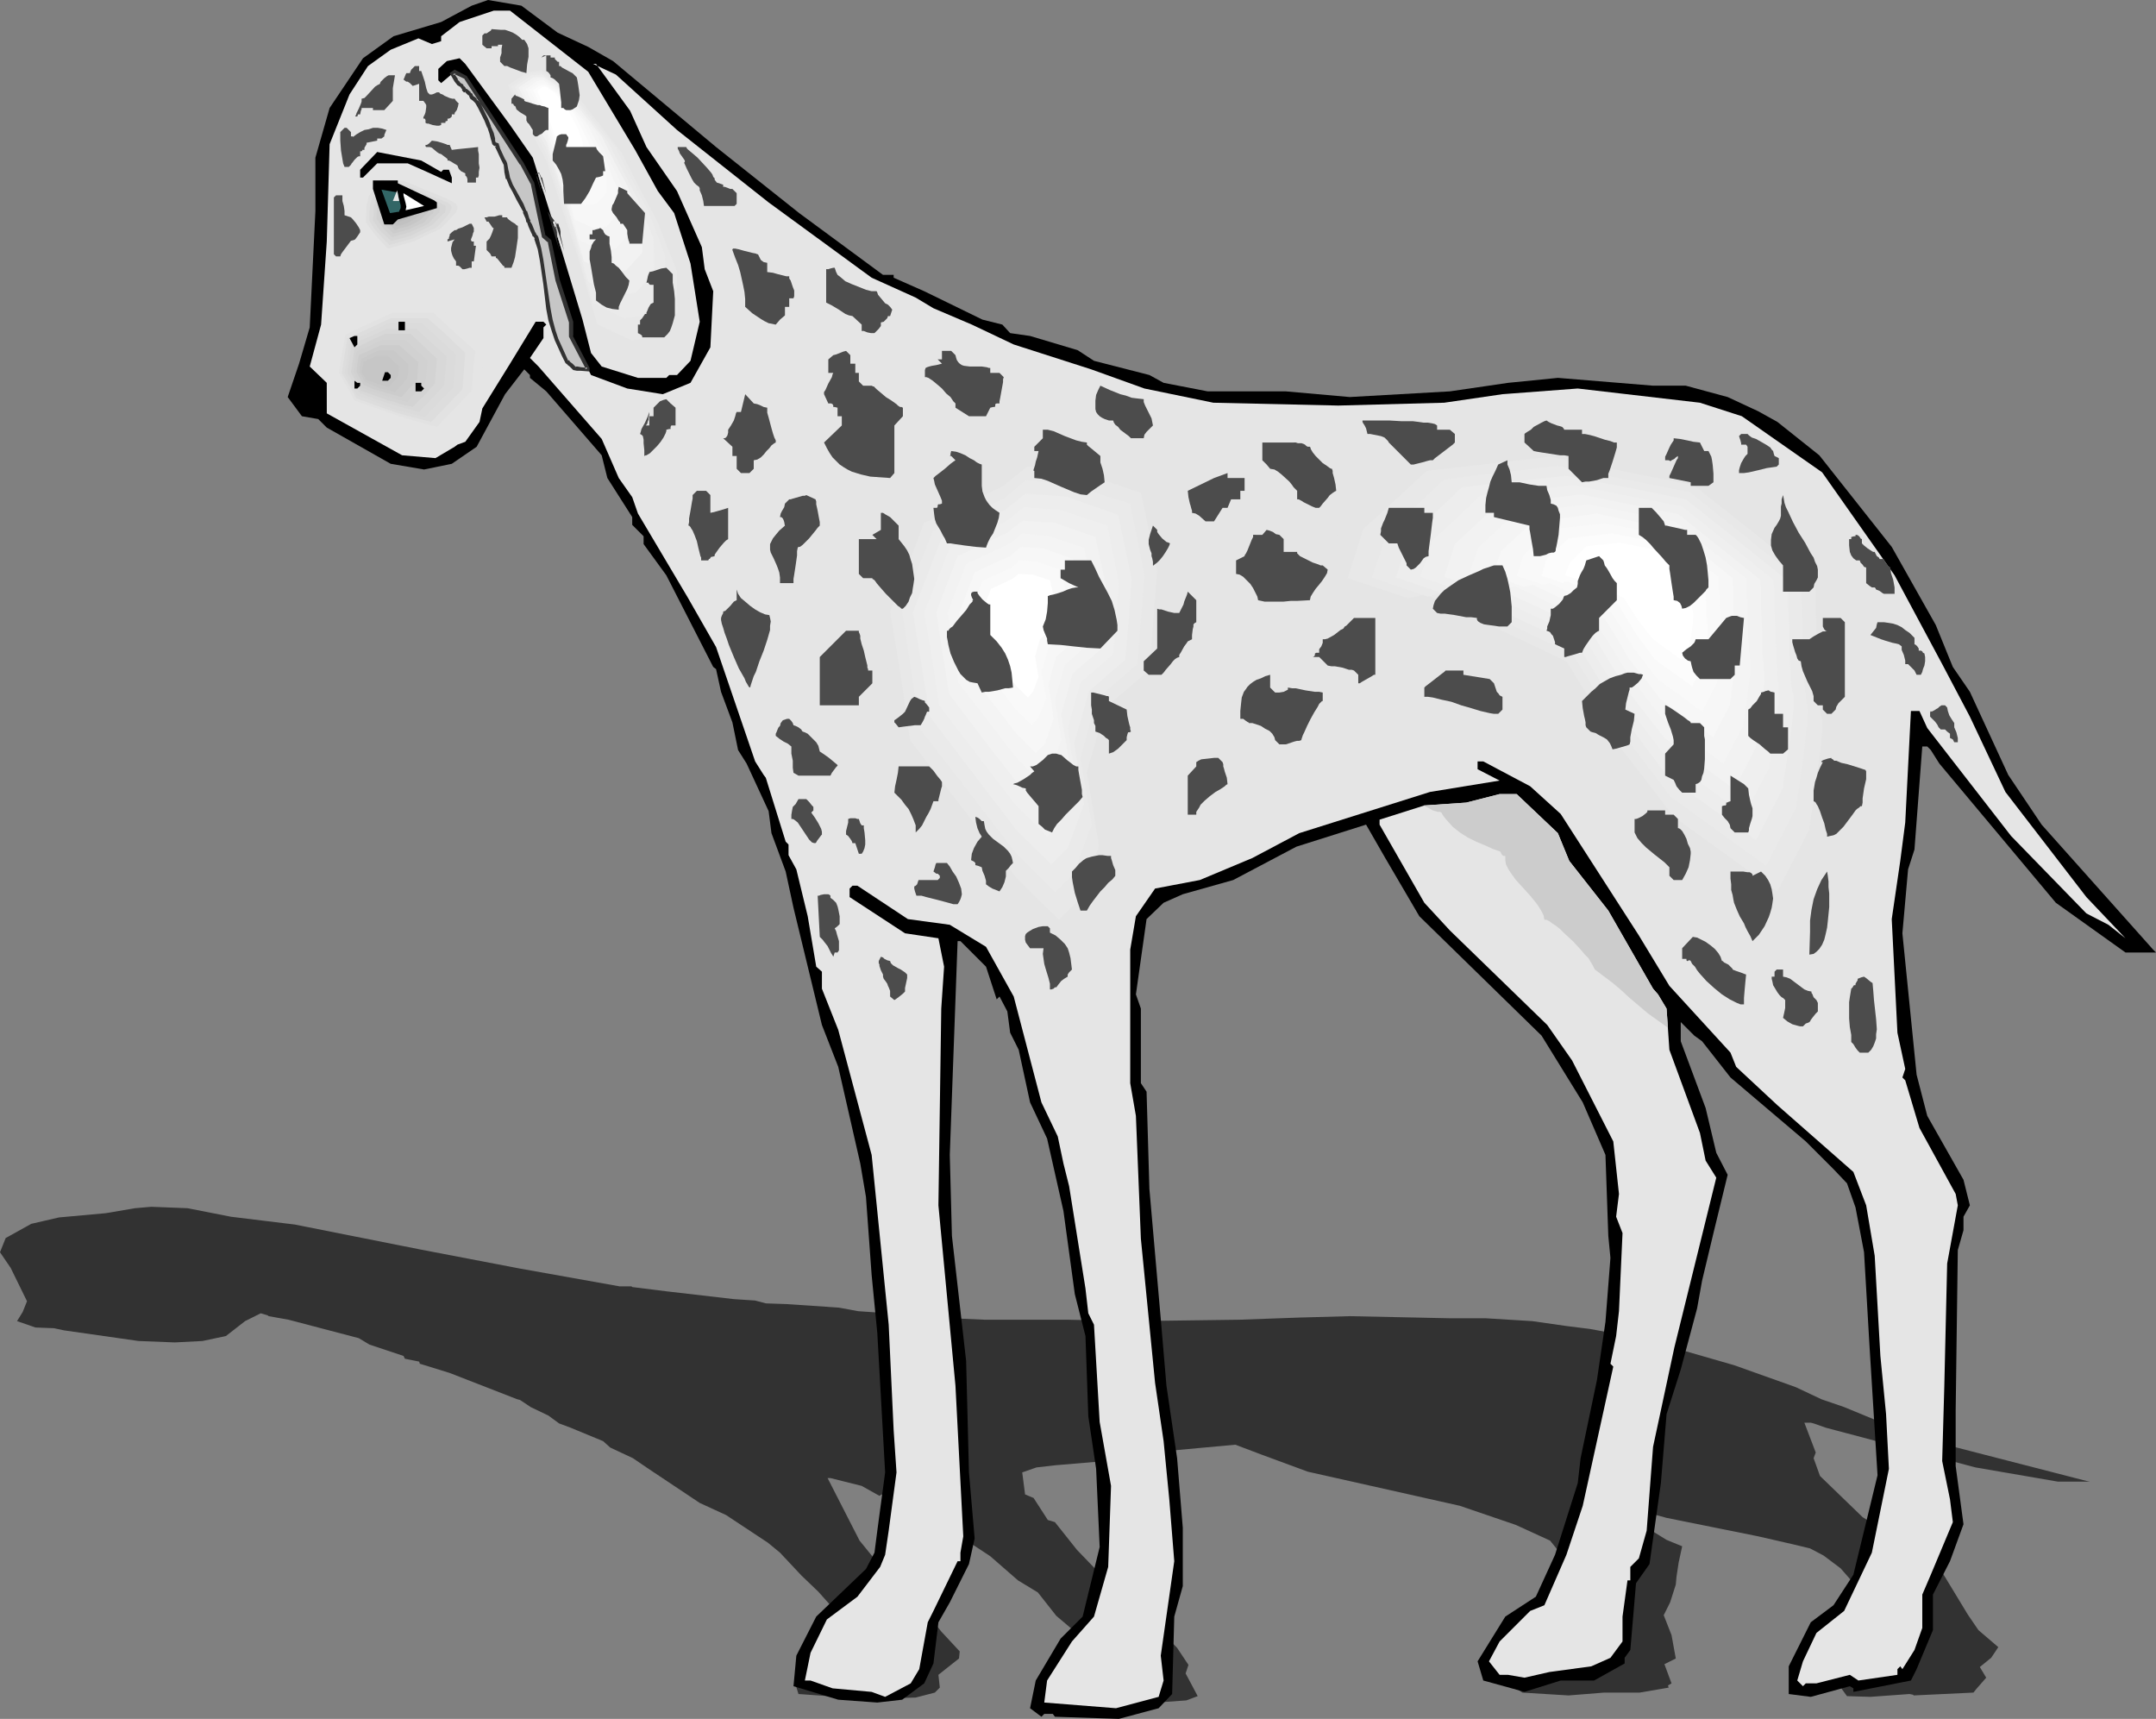 <?xml version="1.0" encoding="UTF-8" standalone="no"?>
<svg
   version="1.0"
   width="129.766mm"
   height="103.443mm"
   id="svg149"
   sodipodi:docname="Dalmatian 5.wmf"
   xmlns:inkscape="http://www.inkscape.org/namespaces/inkscape"
   xmlns:sodipodi="http://sodipodi.sourceforge.net/DTD/sodipodi-0.dtd"
   xmlns="http://www.w3.org/2000/svg"
   xmlns:svg="http://www.w3.org/2000/svg">
  <rect width="100%" height="100%" fill="#808080" stroke="none"/>
  <sodipodi:namedview
     id="namedview149"
     pagecolor="#ffffff"
     bordercolor="#000000"
     borderopacity="0.25"
     inkscape:showpageshadow="2"
     inkscape:pageopacity="0.0"
     inkscape:pagecheckerboard="0"
     inkscape:deskcolor="#d1d1d1"
     inkscape:document-units="mm" />
  <defs
     id="defs1">
    <pattern
       id="WMFhbasepattern"
       patternUnits="userSpaceOnUse"
       width="6"
       height="6"
       x="0"
       y="0" />
  </defs>
  <path
     style="fill:#323232;fill-opacity:1;fill-rule:evenodd;stroke:none"
     d="m 52.52,276.747 7.918,0.969 6.626,0.808 28.442,5.654 22.786,4.362 22.624,4.039 h 2.747 l 0.162,0.162 7.757,0.969 15.352,1.777 4.848,0.323 2.424,0.646 4.686,0.162 11.958,0.808 4.363,0.808 14.059,0.969 3.717,0.485 10.989,0.485 h 18.746 l 15.352,0.323 23.917,-0.323 13.413,-0.485 11.635,-0.323 23.109,0.485 h 7.918 l 10.504,0.646 7.918,1.131 5.171,0.646 11.474,2.1 21.331,6.139 14.059,5.008 5.818,2.746 5.171,1.777 12.928,5.331 10.181,3.231 31.997,8.239 0.808,0.162 h -7.272 l -18.746,-3.231 -34.098,-9.047 -2.747,-0.969 -0.646,-0.162 h -1.454 l 2.586,6.785 -0.485,1.292 1.454,4.039 9.696,9.37 4.363,2.746 11.312,4.2 2.586,1.616 -0.97,0.808 0.646,0.969 -0.485,1.131 6.464,10.663 2.424,3.554 4.525,3.877 -1.616,2.423 -2.586,2.1 1.454,2.423 -2.262,2.585 -0.646,0.808 -13.574,0.646 -0.162,-0.162 -0.808,-0.162 -8.888,0.646 -5.333,-0.162 -1.293,-1.777 3.394,-3.07 4.686,-0.969 3.232,-2.1 1.616,-6.462 -7.434,-8.239 -5.656,-6.462 -3.878,-2.908 -3.07,-1.616 -4.04,-0.969 -7.757,-1.777 -20.846,-4.2 -8.242,-2.262 -2.262,-0.485 -3.878,-0.969 0.808,1.454 8.888,4.362 4.686,2.908 3.555,1.454 -0.808,3.716 -0.485,3.231 -0.162,1.777 -1.293,4.039 -1.454,2.908 1.778,4.524 0.97,5.331 -2.586,1.292 1.616,4.362 -0.808,0.485 0.162,0.485 -6.626,1.131 h -8.08 l -8.08,0.646 -10.504,-0.646 -2.101,-1.454 4.686,-2.908 6.464,-1.131 2.747,-2.908 2.262,-4.685 -0.485,-1.616 0.646,-5.17 -0.646,-3.716 -1.616,-4.362 -1.454,-1.454 -4.202,-5.17 -7.757,-3.554 -12.766,-4.362 -34.582,-7.755 -10.504,-3.877 -5.979,-2.262 -15.837,1.454 -13.736,2.262 -11.474,0.969 -4.202,0.485 -3.232,1.131 0.646,5.008 1.939,0.808 3.232,5.008 1.616,0.485 5.01,6.301 8.403,8.724 4.363,4.362 5.656,4.685 4.363,4.524 2.586,3.877 -0.646,1.939 2.747,5.17 -2.586,0.969 -9.05,0.646 -15.352,-0.162 -0.646,-0.162 h -2.101 l -0.485,0.162 -3.07,-0.485 v -1.777 l 4.202,-2.746 4.525,-1.616 0.97,-4.524 -4.363,-5.008 -4.202,-3.554 -4.202,-5.331 -4.525,-2.746 -6.302,-5.493 -7.11,-4.685 -5.656,-2.423 -4.848,-3.393 -2.747,-1.131 -1.778,-1.454 -2.586,-0.969 -0.485,0.323 -4.04,-2.262 -7.11,-1.777 h -0.646 l 7.272,14.217 4.202,5.17 8.888,8.401 5.494,7.108 4.202,4.524 -0.162,1.616 -3.07,2.423 -1.616,1.292 0.323,2.908 -1.131,1.131 -4.363,1.131 -5.979,0.162 -9.373,-0.162 -11.312,-0.808 -0.646,-2.1 2.909,-2.585 9.858,-3.07 1.293,-1.131 -0.323,-1.292 -0.485,-4.039 -8.08,-9.047 -3.878,-3.716 -4.848,-5.17 -2.747,-2.262 -9.534,-6.301 -5.979,-2.746 -11.635,-7.755 -3.555,-2.423 -5.171,-2.423 -1.616,-1.454 -7.434,-3.07 -2.586,-0.969 -2.424,-1.777 -4.04,-1.939 -2.424,-1.616 -0.646,-0.162 -15.352,-5.978 -6.787,-2.1 -0.162,-0.485 -3.232,-0.646 -0.323,-0.646 -7.757,-2.585 -2.424,-1.454 -15.998,-4.2 -4.525,-0.808 -0.162,-0.162 -1.616,-0.485 -3.555,1.777 -4.363,3.393 -5.333,1.131 -6.302,0.323 -8.242,-0.323 -16.968,-2.423 -2.262,-0.485 -4.202,-0.162 -4.202,-1.454 1.293,-2.1 0.97,-2.423 L 2.424,288.379 0,284.824 l 1.293,-3.231 5.818,-3.231 6.302,-1.454 10.666,-0.969 6.626,-1.131 3.717,-0.323 8.242,0.323 z"
     id="path1" />
  <path
     style="fill:#000000;fill-opacity:1;fill-rule:evenodd;stroke:none"
     d="m 126.856,7.432 6.949,3.231 5.656,3.231 23.432,19.548 18.907,15.025 19.069,14.055 h 2.424 v 0.646 l 6.949,3.07 13.251,6.462 4.525,1.131 1.778,1.939 4.525,0.646 10.827,3.231 3.717,2.423 12.605,3.231 3.232,1.777 10.019,1.939 h 17.776 l 14.544,1.292 22.786,-1.292 13.251,-1.939 11.312,-1.131 21.654,1.777 h 7.434 l 9.534,2.585 6.949,3.231 4.363,2.423 9.534,7.593 16.483,20.841 10.019,17.771 3.878,9.532 3.878,5.654 8.726,18.902 7.595,11.309 25.371,28.434 0.646,0.646 h -6.949 l -15.837,-11.309 -26.502,-31.665 -1.939,-3.07 -0.808,-0.808 h -1.131 l -1.778,23.426 -1.454,4.524 -1.293,14.54 3.232,32.15 2.424,9.37 8.242,14.54 1.454,5.816 -1.454,2.585 v 3.07 l -1.293,4.524 -0.485,36.512 v 12.601 l 1.778,13.248 -3.07,8.401 -3.878,7.593 v 8.078 l -3.717,8.886 -1.293,2.585 -13.09,2.585 v -0.808 l -0.808,-0.485 -8.888,2.423 -5.01,-0.646 v -6.301 l 5.01,-10.017 5.171,-3.877 4.525,-6.947 5.494,-22.618 -1.778,-28.596 -1.293,-22.133 -1.939,-10.178 -1.939,-5.493 -3.07,-3.231 -6.302,-6.301 -17.13,-14.54 -6.464,-8.239 -1.778,-1.292 -3.07,-3.07 v 4.362 l 5.656,15.186 2.424,10.178 2.586,5.008 -3.07,12.601 -2.747,11.471 -1.131,6.301 -3.717,13.894 -3.232,10.178 -1.293,15.671 -2.586,18.417 -3.07,4.362 -1.293,15.186 -1.293,1.777 v 1.292 l -6.949,3.877 h -7.595 l -8.242,2.585 -9.373,-2.585 -1.293,-4.362 6.302,-10.178 6.949,-4.524 4.363,-9.532 5.171,-16.317 0.646,-5.654 3.717,-17.771 1.939,-13.248 1.131,-14.54 -0.485,-5.008 -0.646,-18.417 -5.171,-11.955 -9.373,-15.186 -27.795,-27.142 -7.757,-13.248 -4.363,-7.593 -15.837,5.008 -14.382,7.593 -11.474,3.231 -4.363,1.939 -3.878,3.716 -2.424,17.125 1.131,3.231 v 16.963 l 1.293,1.939 0.646,22.133 2.586,29.565 1.293,15.186 2.424,16.479 1.293,15.833 v 13.248 l -1.939,6.947 -0.485,17.61 -3.07,3.231 -9.05,2.423 -14.544,-0.485 -0.485,-0.646 h -1.939 l -0.646,0.646 -2.586,-1.939 1.293,-6.301 5.656,-9.532 5.01,-5.008 3.878,-15.833 -0.808,-17.771 -1.778,-11.955 -0.646,-18.256 -2.424,-9.532 -2.586,-18.902 -3.717,-16.479 -3.878,-8.239 -2.586,-11.955 -1.939,-3.877 -0.646,-4.847 -1.778,-3.393 -0.646,0.646 -2.424,-7.432 -5.818,-5.816 h -0.646 l -1.778,48.629 0.485,18.417 3.232,28.434 0.646,25.364 1.293,15.025 -1.293,5.816 -4.363,8.724 -2.586,4.524 -1.131,9.37 -2.101,4.524 -5.01,3.716 -5.656,0.646 -8.888,-0.646 -10.181,-3.07 0.646,-6.947 4.525,-8.886 11.312,-10.824 1.939,-3.716 0.646,-5.008 1.778,-13.248 -1.778,-31.665 -1.293,-13.248 -1.293,-17.771 -1.293,-7.593 -5.01,-21.972 -3.717,-9.532 -6.464,-26.657 -1.778,-8.239 -3.232,-8.724 -0.646,-5.008 -5.01,-10.824 -1.939,-3.07 -1.293,-6.301 -2.586,-6.947 -1.131,-5.17 -0.646,-0.485 -10.666,-20.841 -5.171,-7.108 v -1.777 l -2.586,-2.585 v -1.777 l -5.656,-8.886 -1.293,-5.17 -12.605,-14.54 -3.717,-3.07 v -0.646 l -1.293,-1.292 -4.363,5.654 -6.464,11.955 -5.656,3.877 -6.302,1.292 -7.595,-1.292 -14.544,-8.239 -1.939,-1.939 -3.717,-0.646 -3.232,-4.362 2.586,-7.593 2.424,-8.239 1.293,-26.495 V 35.866 L 74.982,24.557 82.578,13.248 89.526,8.239 100.353,5.008 107.302,1.292 111.019,0 l 7.595,1.292 z"
     id="path2" />
  <path
     style="fill:#e5e5e5;fill-opacity:1;fill-rule:evenodd;stroke:none"
     d="m 133.805,16.317 10.666,17.771 5.171,9.37 3.717,5.008 3.717,11.471 2.101,13.248 -2.101,8.886 -3.07,3.231 h -1.778 l -0.646,0.646 h -6.464 l -8.242,-2.585 -2.424,-3.07 -1.939,-7.593 -6.302,-20.841 -5.01,-15.994 -5.171,-7.432 -10.181,-13.894 -1.293,-1.292 -2.909,0.646 -1.939,1.777 v 2.585 l 0.646,0.646 3.07,-2.585 2.424,1.292 12.766,19.548 2.586,4.524 2.424,11.955 1.454,1.292 1.778,8.724 3.07,9.532 v 3.231 l 4.525,8.886 8.242,3.07 8.08,1.292 6.302,-2.585 4.525,-8.078 0.646,-12.763 -1.939,-5.008 -0.646,-5.008 -5.656,-12.763 -6.949,-10.017 -3.717,-8.239 -7.757,-10.663 h -0.646 l 5.171,2.423 13.898,12.601 20.846,16.479 23.432,17.125 10.019,4.524 4.04,2.423 8.726,3.716 9.534,4.524 17.614,5.654 12.12,4.362 15.675,3.231 28.442,0.646 24.078,-0.646 13.251,-1.939 17.13,-1.292 27.795,3.231 9.534,3.07 18.261,12.763 16.483,23.426 10.827,20.195 6.302,11.955 8.08,17.125 18.422,23.91 8.888,9.37 -3.878,-3.07 -5.01,-2.585 -17.13,-17.61 -19.069,-24.557 -1.778,-3.877 h -1.939 l -1.293,25.364 -1.131,8.724 -1.939,13.248 1.293,25.849 1.778,8.239 -0.646,1.939 0.646,0.646 3.232,10.824 8.242,15.025 0.485,2.585 -2.424,13.248 -0.646,27.788 -0.485,17.125 1.778,8.724 0.646,5.17 -5.01,11.955 -1.939,4.524 v 7.593 l -1.778,5.008 -2.747,4.362 -0.485,-0.646 -0.646,0.646 v 1.292 l -8.888,1.292 -1.939,-1.292 -7.595,1.939 h -2.424 l -0.646,0.646 -1.293,-1.292 1.293,-4.362 3.07,-6.462 6.302,-5.008 6.302,-13.248 3.878,-19.064 -0.646,-12.44 -1.293,-13.248 -1.293,-22.779 -1.939,-11.471 -2.909,-7.593 -17.291,-15.186 -9.373,-8.724 -1.293,-3.231 -13.898,-15.186 -6.949,-11.471 -17.776,-27.626 -6.949,-6.301 -10.666,-5.654 h -1.293 v 1.777 l 5.01,2.585 -15.837,2.585 -29.734,9.37 -10.666,5.654 -11.958,5.008 -10.181,1.939 -4.363,6.301 -1.293,7.593 v 30.373 l 1.293,7.432 1.131,27.949 3.232,32.796 1.939,13.248 1.293,13.248 1.131,14.055 -3.07,21.487 0.646,5.654 -1.131,3.716 -9.696,2.585 -16.322,-1.292 0.646,-5.008 5.656,-8.886 5.01,-5.654 3.232,-11.309 0.646,-18.417 -2.586,-14.54 -1.293,-22.133 -1.293,-2.585 -0.646,-5.654 -3.717,-23.264 -1.293,-5.17 -1.293,-6.139 -3.717,-7.755 -6.302,-24.072 -6.302,-11.309 -8.242,-5.008 -9.534,-1.292 -11.474,-7.593 h -1.131 l -0.646,0.646 v 1.939 l 12.605,8.239 7.595,1.131 1.293,6.462 -0.646,9.532 -0.646,44.751 3.878,41.035 1.778,34.25 -0.646,3.716 v 1.939 h -0.646 l -5.494,11.309 -1.293,2.585 -1.939,10.663 -1.939,3.231 -5.818,3.07 -3.07,-1.131 -8.888,-0.808 -5.01,-1.777 h -1.293 l 1.293,-6.301 3.717,-7.593 6.949,-5.17 5.171,-6.785 1.131,-2.746 0.808,-5.493 1.778,-13.248 -0.646,-9.532 -1.131,-24.072 -3.878,-38.612 -7.595,-28.434 -3.717,-9.37 v -3.877 l -1.293,-1.131 -1.939,-11.471 -2.586,-10.663 -1.778,-3.231 v -2.423 l -0.646,-0.646 -4.525,-14.54 -0.485,-0.646 -1.939,-3.07 -8.888,-26.011 -6.464,-11.309 -11.312,-19.064 -1.293,-3.716 -3.07,-4.362 -3.878,-8.886 -14.382,-16.479 -1.939,-1.939 3.07,-4.524 v -2.423 l 0.646,-0.646 -0.646,-0.646 h -1.778 l -5.818,9.532 -6.302,10.178 -0.646,3.07 -3.232,4.524 -1.778,0.646 -0.646,0.485 -4.363,2.585 -7.595,-0.646 -17.13,-9.532 V 87.079 L 70.458,83.363 73.043,73.831 74.336,54.929 74.982,32.796 79.507,21.487 83.709,15.025 88.88,11.309 95.182,8.724 98.253,10.017 100.353,9.37 V 8.239 l 4.202,-3.231 7.757,-2.585 h 3.717 z"
     id="path3" />
  <path
     style="fill:#e5e5e5;fill-opacity:1;fill-rule:evenodd;stroke:none"
     d="m 114.736,19.387 3.232,6.947 6.464,11.794 7.757,23.91 4.686,16.479 8.565,4.039 5.979,-0.808 5.333,-6.139 -0.162,-10.34 -4.686,-12.117 -8.888,-17.287 -11.797,-14.863 -8.242,-5.493 -3.232,0.323 z"
     id="path4" />
  <path
     style="fill:#e8e8e8;fill-opacity:1;fill-rule:evenodd;stroke:none"
     d="m 115.544,19.387 1.454,3.231 1.616,3.231 5.818,10.986 3.555,10.986 3.555,10.824 4.363,15.186 1.939,0.808 1.939,0.969 3.878,1.777 5.494,-0.646 2.424,-2.908 2.586,-2.746 -0.162,-4.685 V 61.715 l -2.262,-5.654 -2.101,-5.493 -4.202,-7.916 -4.04,-7.916 -10.666,-13.732 -3.878,-2.423 -3.717,-2.585 -2.909,0.323 z"
     id="path5" />
  <path
     style="fill:#eaeaea;fill-opacity:1;fill-rule:evenodd;stroke:none"
     d="m 116.352,19.71 2.747,5.816 2.747,4.847 2.586,5.008 6.464,19.871 1.939,6.947 2.101,6.785 3.394,1.616 3.555,1.777 5.01,-0.646 2.262,-2.585 2.262,-2.585 -0.162,-8.563 -3.878,-10.178 -3.717,-7.108 -3.717,-7.27 -9.858,-12.278 -3.394,-2.423 -3.555,-2.262 -2.586,0.162 z"
     id="path6" />
  <path
     style="fill:#ededed;fill-opacity:1;fill-rule:evenodd;stroke:none"
     d="m 117.16,19.71 1.293,2.746 1.131,2.585 4.848,8.886 5.979,17.933 1.616,6.139 1.778,6.139 3.232,1.616 3.07,1.454 2.262,-0.323 2.262,-0.323 2.101,-2.262 2.101,-2.423 -0.162,-7.593 -3.717,-9.209 -6.626,-12.763 -4.363,-5.654 -4.363,-5.493 -3.07,-2.1 -3.232,-2.1 -2.424,0.162 -1.778,1.292 z"
     id="path7" />
  <path
     style="fill:#f2f2f2;fill-opacity:1;fill-rule:evenodd;stroke:none"
     d="m 117.968,19.871 2.262,4.685 2.101,4.039 2.101,3.877 5.171,15.994 1.616,5.493 1.616,5.493 5.656,2.585 1.939,-0.162 1.939,-0.323 1.939,-2.1 1.778,-1.939 v -3.554 l -0.162,-3.393 -3.07,-8.078 -3.07,-5.654 -2.909,-5.816 -4.04,-5.008 -3.878,-4.847 -2.747,-1.939 -2.747,-1.777 -2.101,0.162 z"
     id="path8" />
  <path
     style="fill:#f4f4f4;fill-opacity:1;fill-rule:evenodd;stroke:none"
     d="m 118.776,20.033 1.939,4.2 3.717,6.785 2.262,7.108 2.262,6.947 1.454,4.847 1.293,4.685 5.01,2.262 1.778,-0.162 1.616,-0.162 1.616,-1.777 1.616,-1.939 v -2.908 -3.07 l -1.454,-3.393 -1.454,-3.554 -2.586,-5.008 -2.586,-5.17 -1.778,-2.1 -1.616,-2.1 -3.394,-4.362 -2.424,-1.616 -2.424,-1.616 -1.939,0.162 -1.454,0.969 z"
     id="path9" />
  <path
     style="fill:#f7f7f7;fill-opacity:1;fill-rule:evenodd;stroke:none"
     d="m 119.584,20.195 0.485,0.969 0.323,0.808 0.808,1.777 1.616,2.908 1.616,3.07 1.939,5.978 1.939,5.978 1.293,4.039 1.131,4.2 2.101,0.969 2.101,0.969 1.616,-0.162 1.454,-0.162 2.747,-3.231 -0.162,-2.585 v -2.585 l -1.293,-2.908 -1.131,-3.07 -4.363,-8.563 -3.07,-3.716 -2.909,-3.716 -2.101,-1.454 -2.101,-1.454 -1.454,0.162 -1.293,0.969 -0.646,0.485 z"
     id="path10" />
  <path
     style="fill:#f9f9f9;fill-opacity:1;fill-rule:evenodd;stroke:none"
     d="m 120.392,20.356 0.808,1.454 0.646,1.454 2.586,5.008 1.616,5.008 1.616,4.847 2.101,6.947 3.394,1.616 2.424,-0.323 1.293,-1.292 1.131,-1.292 v -4.2 l -2.101,-5.17 -1.778,-3.393 -1.939,-3.716 -4.848,-6.139 -1.778,-1.131 -1.616,-1.131 h -0.646 -0.808 l -0.97,0.808 z"
     id="path11" />
  <path
     style="fill:#fcfcfc;fill-opacity:1;fill-rule:evenodd;stroke:none"
     d="m 121.2,20.518 0.646,1.131 0.485,1.292 1.131,1.939 0.97,1.939 1.293,4.039 1.293,4.039 0.808,2.746 0.808,2.585 1.454,0.808 1.454,0.646 0.97,-0.162 0.97,-0.162 1.778,-2.1 v -1.616 -1.777 l -1.616,-4.039 -2.909,-5.816 -2.101,-2.423 -1.939,-2.423 -2.747,-1.777 h -0.485 -0.485 l -0.808,0.485 z"
     id="path12" />
  <path
     style="fill:#ffffff;fill-opacity:1;fill-rule:evenodd;stroke:none"
     d="m 122.169,20.679 0.808,1.777 1.454,3.07 1.939,5.816 1.293,4.2 2.101,0.969 1.454,-0.162 1.454,-1.616 -0.162,-2.585 -1.131,-3.07 -2.262,-4.2 -2.909,-3.716 -2.101,-1.454 -0.808,0.162 z"
     id="path13" />
  <path
     style="fill:#e5e5e5;fill-opacity:1;fill-rule:evenodd;stroke:none"
     d="m 77.891,75.285 -1.454,9.532 4.04,6.947 10.827,4.039 9.534,2.423 8.403,-9.047 0.97,-9.855 -10.342,-9.532 H 89.849 Z"
     id="path14" />
  <path
     style="fill:#e2e2e2;fill-opacity:1;fill-rule:evenodd;stroke:none"
     d="m 78.538,76.093 -0.323,2.1 -0.485,2.262 -0.646,4.362 1.778,3.07 0.97,1.616 0.808,1.616 5.171,1.777 5.01,1.777 4.363,1.292 4.202,1.131 7.918,-8.239 0.323,-4.685 0.485,-4.362 -4.848,-4.362 -4.686,-4.362 h -9.211 z"
     id="path15" />
  <path
     style="fill:#dddddd;fill-opacity:1;fill-rule:evenodd;stroke:none"
     d="m 79.022,76.901 -1.293,7.916 1.778,2.908 1.616,2.908 9.05,3.231 4.04,1.131 3.878,0.969 3.555,-3.716 3.555,-3.716 0.646,-8.239 -4.202,-4.039 -4.363,-3.877 H 88.88 l -4.848,2.262 z"
     id="path16" />
  <path
     style="fill:#dbdbdb;fill-opacity:1;fill-rule:evenodd;stroke:none"
     d="m 79.507,77.709 -0.485,3.393 -0.646,3.716 2.909,5.17 4.202,1.454 4.04,1.616 7.11,1.777 3.232,-3.393 3.232,-3.231 0.162,-1.939 0.162,-1.939 0.323,-3.716 -3.878,-3.554 -3.878,-3.554 H 88.395 Z"
     id="path17" />
  <path
     style="fill:#d8d8d8;fill-opacity:1;fill-rule:evenodd;stroke:none"
     d="m 79.992,78.355 -0.485,3.231 -0.485,3.231 2.747,4.524 3.555,1.454 3.717,1.131 3.232,0.969 3.07,0.808 2.909,-3.07 2.747,-2.908 0.646,-6.624 -6.949,-6.301 H 88.072 l -4.04,1.777 z"
     id="path18" />
  <path
     style="fill:#d3d3d3;fill-opacity:1;fill-rule:evenodd;stroke:none"
     d="m 80.638,79.324 -0.808,5.331 2.262,4.2 6.302,2.262 1.454,0.323 1.293,0.485 2.747,0.646 2.586,-2.585 2.424,-2.746 0.485,-5.654 -2.909,-2.746 -3.07,-2.908 h -5.818 l -3.555,1.616 z"
     id="path19" />
  <path
     style="fill:#d1d1d1;fill-opacity:1;fill-rule:evenodd;stroke:none"
     d="m 81.123,79.971 -0.646,4.685 0.97,1.777 0.808,1.777 5.656,1.939 2.262,0.646 2.424,0.646 4.202,-4.524 0.485,-4.847 -2.586,-2.423 -2.586,-2.423 h -5.01 l -3.07,1.454 z"
     id="path20" />
  <path
     style="fill:#cccccc;fill-opacity:1;fill-rule:evenodd;stroke:none"
     d="m 81.608,80.778 -0.323,1.939 -0.162,1.939 1.616,2.908 2.262,0.969 2.262,0.646 4.04,1.131 1.616,-1.777 1.939,-1.939 0.162,-2.1 0.162,-2.1 -4.363,-3.877 h -4.202 l -2.424,1.131 z"
     id="path21" />
  <path
     style="fill:#c9c9c9;fill-opacity:1;fill-rule:evenodd;stroke:none"
     d="m 82.254,81.586 -0.323,1.454 -0.162,1.616 1.293,2.262 3.555,1.454 3.232,0.808 1.454,-1.454 1.293,-1.616 0.323,-1.616 v -1.616 l -3.394,-3.231 h -3.232 l -2.101,0.969 z"
     id="path22" />
  <path
     style="fill:#c6c6c6;fill-opacity:1;fill-rule:evenodd;stroke:none"
     d="m 82.739,82.232 -0.485,2.423 1.131,1.777 2.747,0.969 2.262,0.646 2.101,-2.262 0.323,-2.423 -2.586,-2.423 h -2.586 z"
     id="path23" />
  <path
     style="fill:#e5e5e5;fill-opacity:1;fill-rule:evenodd;stroke:none"
     d="m 315.928,136.515 4.04,-0.969 34.906,16.317 11.958,19.548 14.382,18.902 25.371,18.417 8.08,-15.509 v 0 -0.323 -0.323 l 0.162,-0.485 v -0.485 l 0.162,-0.646 0.162,-1.616 0.323,-1.939 0.323,-2.1 0.323,-2.423 0.323,-2.423 0.646,-4.847 0.162,-2.262 0.323,-2.1 0.162,-1.939 v -0.808 -0.646 -0.646 -0.646 l -0.162,-0.323 v -0.323 -0.323 l -0.162,-0.485 -0.162,-0.646 v -0.646 l -0.162,-0.969 v -0.969 l -0.162,-2.262 -0.162,-2.585 -0.162,-2.746 -0.162,-5.978 v -2.908 l -0.162,-2.908 v -2.746 l -0.162,-2.262 v -2.908 -0.646 -1.292 l -29.896,-23.91 -35.39,-7.108 -30.381,3.554 -15.514,14.379 -4.04,11.955 z"
     id="path24" />
  <path
     style="fill:#e8e8e8;fill-opacity:1;fill-rule:evenodd;stroke:none"
     d="m 320.291,136.031 1.939,-0.323 1.778,-0.646 32.32,15.348 5.494,8.886 5.494,9.047 6.787,8.724 6.626,8.724 23.594,16.963 7.272,-14.055 v -0.162 -0.162 -0.323 l 0.162,-0.485 v -0.485 l 0.162,-0.646 0.162,-1.454 0.323,-1.777 0.323,-1.939 0.485,-4.524 0.646,-4.362 0.323,-2.262 0.162,-1.939 0.162,-1.616 v -1.454 -1.131 -0.485 l -0.162,-0.162 v -0.323 l -0.162,-0.485 v -0.485 l -0.162,-0.646 v -0.969 l -0.162,-0.808 -0.162,-2.1 -0.162,-2.423 v -2.585 l -0.323,-5.493 v -2.746 -2.746 l -0.162,-2.423 v -2.262 -2.585 l -0.162,-0.646 v -1.292 l -13.736,-10.986 -13.898,-10.986 -32.643,-6.462 -14.059,1.616 -14.059,1.616 -7.11,6.624 -7.272,6.624 -1.778,5.654 -1.778,5.493 z"
     id="path25" />
  <path
     style="fill:#eaeaea;fill-opacity:1;fill-rule:evenodd;stroke:none"
     d="m 324.816,135.708 1.616,-0.485 1.616,-0.485 29.734,14.055 5.01,8.239 5.171,8.239 12.12,15.994 10.989,7.916 10.666,7.755 6.787,-13.086 v 0 l 0.162,-0.162 v -0.323 -0.323 l 0.162,-1.131 0.162,-1.292 0.323,-1.777 0.162,-1.777 0.646,-4.039 0.485,-4.039 0.162,-2.1 0.323,-1.777 v -1.616 l 0.162,-1.292 v -0.969 l -0.162,-0.485 v -0.162 -0.323 l -0.162,-0.323 v -0.485 l -0.162,-0.646 v -0.808 l -0.162,-0.808 -0.162,-1.939 v -2.1 l -0.162,-2.423 -0.162,-5.008 v -2.585 l -0.162,-2.423 v -2.262 l -0.162,-2.1 v -2.423 -0.485 -1.131 l -12.605,-10.178 -12.766,-10.178 -30.058,-5.978 -12.928,1.454 -12.928,1.616 -13.09,12.278 -1.616,5.008 -1.778,5.008 z"
     id="path26" />
  <path
     style="fill:#ededed;fill-opacity:1;fill-rule:evenodd;stroke:none"
     d="m 329.017,135.223 3.232,-0.808 13.413,6.462 13.574,6.301 9.211,15.025 5.656,7.432 5.494,7.27 19.877,14.217 6.141,-11.955 v 0 -0.162 -0.162 -0.485 l 0.162,-0.969 0.162,-1.292 0.323,-1.454 0.162,-1.616 0.646,-3.716 0.485,-3.716 0.162,-1.777 0.162,-1.616 0.162,-1.454 v -1.292 -0.808 -0.323 l -0.162,-0.323 v -0.323 l -0.162,-0.323 v -0.485 l -0.162,-0.485 -0.162,-1.454 v -1.777 l -0.162,-1.939 -0.162,-2.262 v -4.685 l -0.162,-4.524 -0.162,-1.939 v -1.939 -1.454 -0.646 -1.616 l -11.635,-9.37 -11.635,-9.209 -13.574,-2.746 -13.736,-2.585 -23.594,2.585 -5.979,5.654 -5.979,5.654 -1.616,4.685 -1.454,4.524 5.818,1.939 z"
     id="path27" />
  <path
     style="fill:#efefef;fill-opacity:1;fill-rule:evenodd;stroke:none"
     d="m 333.38,134.738 1.454,-0.323 1.454,-0.323 12.12,5.654 12.282,5.816 4.202,6.785 4.202,6.785 5.01,6.624 5.01,6.624 17.776,12.925 5.656,-10.824 v 0 -0.162 -0.646 l 0.162,-0.808 0.162,-1.131 0.162,-1.292 0.323,-1.616 0.485,-3.231 0.485,-3.393 0.162,-1.616 0.162,-1.454 v -1.454 -0.969 -0.808 -0.646 l -0.162,-0.162 v -0.323 l -0.162,-0.969 v -1.292 l -0.162,-1.454 -0.162,-1.939 v -1.939 l -0.162,-4.2 -0.162,-4.039 v -1.939 -1.616 -1.454 l -0.162,-0.969 v -0.969 l -10.342,-8.401 -10.504,-8.401 -12.443,-2.423 -12.282,-2.423 -10.666,1.292 -5.333,0.485 -5.333,0.646 -5.333,5.17 -5.494,5.008 -1.293,4.2 -1.454,4.039 5.171,1.777 z"
     id="path28" />
  <path
     style="fill:#f2f2f2;fill-opacity:1;fill-rule:evenodd;stroke:none"
     d="m 337.905,134.415 2.424,-0.646 10.989,5.008 10.827,5.17 3.717,6.139 3.717,6.139 4.525,5.816 4.525,5.816 15.837,11.632 2.586,-4.847 2.424,-4.847 v -0.162 l 0.162,-0.485 v -0.808 l 0.323,-0.969 0.162,-1.292 0.162,-1.292 0.323,-2.908 0.485,-3.07 0.162,-1.454 v -1.292 l 0.162,-1.131 v -1.777 -0.485 l -0.162,-0.162 v -0.323 -0.808 l -0.162,-1.131 -0.162,-1.454 v -1.616 -1.777 l -0.162,-3.716 -0.162,-3.554 v -1.777 -2.746 l -0.162,-0.969 v -0.808 l -18.584,-14.863 -11.15,-2.262 -10.989,-2.262 -9.534,1.131 -9.534,1.131 -9.696,9.047 -2.424,7.432 4.686,1.616 2.262,0.808 z"
     id="path29" />
  <path
     style="fill:#f4f4f4;fill-opacity:1;fill-rule:evenodd;stroke:none"
     d="m 342.268,133.93 2.262,-0.646 19.069,9.209 3.232,5.17 3.394,5.493 7.918,10.34 13.898,10.178 2.262,-4.362 2.262,-4.2 v -0.162 -0.485 l 0.162,-0.646 0.162,-0.808 0.162,-1.131 0.162,-1.131 0.323,-2.746 0.323,-2.585 0.162,-1.292 0.162,-1.131 v -1.131 -1.454 -0.323 l -0.162,-0.485 v -0.808 l -0.162,-0.969 v -1.292 l -0.162,-1.292 v -1.616 l -0.162,-3.231 v -3.231 l -0.162,-1.454 v -1.292 -1.131 -1.616 l -8.242,-6.624 -8.242,-6.462 -19.554,-3.877 -8.242,0.969 -8.403,0.969 -4.202,4.039 -4.202,3.877 -1.131,3.231 -1.131,3.231 4.04,1.616 z"
     id="path30" />
  <path
     style="fill:#f7f7f7;fill-opacity:1;fill-rule:evenodd;stroke:none"
     d="m 346.632,133.446 0.97,-0.162 0.97,-0.323 8.242,3.877 8.242,3.877 2.909,4.685 2.747,4.685 3.555,4.362 3.394,4.524 12.12,8.724 1.778,-3.554 1.939,-3.716 v -0.162 -0.323 l 0.162,-0.646 0.162,-0.808 v -0.808 l 0.162,-1.131 0.646,-4.524 0.162,-1.131 v -0.969 l 0.162,-0.969 v -0.646 -0.646 l -0.162,-0.323 v -0.323 -0.646 l -0.162,-0.969 -0.162,-0.969 v -1.292 -1.292 l -0.162,-2.746 v -2.908 -2.423 l -0.162,-0.808 v -1.454 l -6.949,-5.654 -3.717,-2.746 -3.394,-2.908 -8.403,-1.616 -8.403,-1.777 -7.272,0.969 -7.272,0.808 -7.272,6.785 -1.939,5.654 z"
     id="path31" />
  <path
     style="fill:#f9f9f9;fill-opacity:1;fill-rule:evenodd;stroke:none"
     d="m 350.995,132.961 0.808,-0.162 0.808,-0.162 6.949,3.231 6.949,3.393 2.424,3.716 2.424,4.039 5.656,7.432 5.171,3.716 5.01,3.716 3.232,-6.301 v 0 l 0.162,-0.323 v -0.485 l 0.162,-0.646 v -0.808 l 0.162,-0.808 0.323,-1.939 0.162,-1.939 0.323,-1.777 v -0.808 -0.485 -0.485 -0.323 l -0.162,-0.323 V 143.947 l -0.162,-0.808 v -0.969 -2.1 l -0.162,-2.423 v -2.262 l -0.162,-1.131 v -0.969 -0.646 -1.292 l -5.979,-4.685 -5.979,-4.685 -6.949,-1.616 -7.11,-1.292 -12.282,1.292 -3.07,3.07 -3.07,2.746 -1.616,4.847 3.07,0.969 z"
     id="path32" />
  <path
     style="fill:#fcfcfc;fill-opacity:1;fill-rule:evenodd;stroke:none"
     d="m 355.52,132.638 0.485,-0.323 h 0.808 l 11.312,5.17 3.878,6.462 4.525,6.139 8.403,5.978 1.293,-2.585 1.293,-2.423 v -0.162 -0.162 l 0.162,-0.485 v -0.485 l 0.162,-1.454 0.485,-3.07 0.162,-1.454 v -0.485 -0.646 -0.323 -0.162 l -0.162,-0.323 v -0.485 -0.646 l -0.162,-0.646 v -1.777 l -0.162,-3.877 v -0.808 -0.808 -1.616 l -9.696,-7.755 -5.818,-0.969 -5.818,-1.131 -9.858,1.131 -5.01,4.685 -1.131,3.877 2.262,0.646 z"
     id="path33" />
  <path
     style="fill:#ffffff;fill-opacity:1;fill-rule:evenodd;stroke:none"
     d="m 359.721,131.992 1.131,-0.162 8.565,4.2 3.07,4.847 3.555,4.524 6.464,4.685 1.939,-3.877 v 0 -0.162 -0.323 l 0.162,-0.485 0.162,-0.969 0.162,-1.292 0.162,-1.131 v -1.131 l 0.162,-0.808 v -0.323 l -0.162,-0.162 v -0.162 -0.323 l -0.162,-0.485 v -0.646 -1.292 -1.454 -1.454 l -0.162,-1.292 v -1.292 l -7.434,-5.816 -8.888,-1.777 -7.595,0.808 -3.717,3.716 -1.131,2.908 z"
     id="path34" />
  <path
     style="fill:#e5e5e5;fill-opacity:1;fill-rule:evenodd;stroke:none"
     d="m 233.835,103.235 -5.979,4.847 -19.392,9.047 -8.565,21.972 5.01,31.827 26.341,34.25 10.504,10.501 5.01,-5.008 5.01,-13.409 -2.909,-18.417 4.363,-15.833 10.989,-9.532 1.939,-24.395 -3.878,-19.387 -15.998,-5.493 z"
     id="path35" />
  <path
     style="fill:#e8e8e8;fill-opacity:1;fill-rule:evenodd;stroke:none"
     d="m 233.673,106.143 -5.656,4.524 -8.726,4.2 -9.05,4.039 -7.757,20.195 2.424,14.54 2.101,14.702 12.12,15.671 12.12,15.671 4.848,4.847 4.848,4.685 2.262,-2.262 2.262,-2.262 2.262,-6.139 2.262,-6.139 -2.747,-16.802 2.101,-7.432 2.101,-7.27 5.01,-4.2 5.01,-4.362 1.778,-22.456 -1.778,-8.886 -1.939,-8.886 -14.544,-5.008 z"
     id="path36" />
  <path
     style="fill:#eaeaea;fill-opacity:1;fill-rule:evenodd;stroke:none"
     d="m 233.35,109.212 -2.424,2.1 -2.586,2.1 -8.08,3.716 -8.08,3.716 -3.555,9.047 -3.394,9.209 4.04,26.657 10.989,14.217 10.989,14.217 8.726,8.724 4.202,-4.2 4.202,-11.147 -1.293,-7.593 -1.293,-7.593 3.717,-13.409 4.525,-3.877 4.686,-4.039 0.808,-10.017 0.808,-10.178 -3.232,-16.317 -6.787,-2.1 -6.464,-2.423 -5.333,-0.323 z"
     id="path37" />
  <path
     style="fill:#ededed;fill-opacity:1;fill-rule:evenodd;stroke:none"
     d="m 233.189,112.282 -2.262,1.939 -1.131,0.808 -1.131,0.969 -14.544,6.624 -6.464,16.64 1.939,11.794 1.939,11.955 9.858,12.925 9.858,12.925 7.918,7.755 3.717,-3.716 3.717,-10.017 -1.131,-6.947 -1.131,-6.947 1.778,-5.978 1.616,-5.816 8.242,-7.108 0.808,-9.209 0.646,-9.209 -3.07,-14.54 -11.797,-4.2 -4.848,-0.323 z"
     id="path38" />
  <path
     style="fill:#efefef;fill-opacity:1;fill-rule:evenodd;stroke:none"
     d="m 232.865,115.351 -1.939,1.616 -2.101,1.616 -6.464,3.07 -6.302,2.908 -2.909,7.432 -2.909,7.27 1.778,10.501 1.616,10.663 17.614,22.941 3.555,3.393 3.394,3.554 1.778,-1.616 1.454,-1.777 1.778,-4.362 1.616,-4.524 -1.939,-12.278 1.454,-5.331 1.454,-5.17 7.434,-6.462 0.646,-8.078 0.646,-8.078 -1.293,-6.462 -1.293,-6.624 -5.333,-1.777 -5.333,-1.777 z"
     id="path39" />
  <path
     style="fill:#f2f2f2;fill-opacity:1;fill-rule:evenodd;stroke:none"
     d="m 232.704,118.421 -1.778,1.292 -1.778,1.454 -11.312,5.331 -4.848,12.763 2.909,18.579 7.595,10.017 7.757,10.017 6.141,6.139 1.454,-1.454 1.454,-1.454 2.909,-7.916 -1.778,-10.663 1.293,-4.685 1.293,-4.685 3.232,-2.746 3.232,-2.746 1.131,-14.217 -2.424,-11.309 -9.211,-3.231 z"
     id="path40" />
  <path
     style="fill:#f4f4f4;fill-opacity:1;fill-rule:evenodd;stroke:none"
     d="m 232.542,121.329 -1.454,1.292 -1.616,1.131 -9.696,4.524 -4.202,10.986 2.424,15.994 13.251,17.125 5.171,5.331 2.586,-2.585 2.424,-6.785 -1.454,-9.209 1.131,-3.877 1.131,-4.039 5.333,-4.685 0.646,-6.139 0.162,-3.07 0.162,-2.908 -1.939,-9.855 -7.918,-2.585 -3.07,-0.323 z"
     id="path41" />
  <path
     style="fill:#f7f7f7;fill-opacity:1;fill-rule:evenodd;stroke:none"
     d="m 232.219,124.399 -2.424,2.1 -4.04,1.777 -4.04,1.939 -3.555,9.209 0.97,6.462 0.485,3.393 0.646,3.393 5.494,7.108 5.494,7.108 2.101,2.1 2.262,2.262 0.97,-0.969 1.131,-1.131 1.939,-5.654 -0.485,-3.716 -0.646,-3.877 0.808,-3.393 0.97,-3.231 2.424,-1.939 2.101,-2.1 0.485,-5.008 0.485,-5.17 -1.778,-7.916 -6.626,-2.423 -2.586,-0.162 z"
     id="path42" />
  <path
     style="fill:#f9f9f9;fill-opacity:1;fill-rule:evenodd;stroke:none"
     d="m 231.896,127.468 -1.778,1.616 -6.626,3.07 -1.454,3.554 -1.293,3.716 1.616,10.663 8.726,11.309 1.778,1.777 1.778,1.777 1.616,-1.777 0.808,-2.1 0.97,-2.423 -0.323,-1.454 -0.323,-1.454 -0.485,-3.07 0.808,-2.585 0.808,-2.746 1.778,-1.616 1.778,-1.616 0.485,-4.039 0.323,-4.039 -0.808,-3.231 -0.646,-3.231 -5.333,-1.777 -1.939,-0.162 z"
     id="path43" />
  <path
     style="fill:#ffffff;fill-opacity:1;fill-rule:evenodd;stroke:none"
     d="m 231.734,130.538 -1.454,1.131 -4.848,2.262 -2.101,5.493 1.293,7.916 6.464,8.562 2.747,2.746 1.131,-1.292 1.293,-3.393 -0.808,-4.685 1.131,-3.877 2.747,-2.423 0.646,-6.139 -1.131,-4.847 -3.878,-1.292 z"
     id="path44" />
  <path
     style="fill:#000000;fill-opacity:1;fill-rule:evenodd;stroke:none"
     d="m 100.353,39.097 0.485,-0.485 h 1.293 l 0.646,1.777 v 1.292 l -5.656,-2.585 -4.363,-1.939 h -6.949 l -3.232,3.231 h -0.646 v -1.777 l 3.878,-4.039 10.019,1.939 z"
     id="path45" />
  <path
     style="fill:#000000;fill-opacity:1;fill-rule:evenodd;stroke:none"
     d="m 92.112,75.124 h -1.454 v -1.939 h 1.454 z"
     id="path46" />
  <path
     style="fill:#000000;fill-opacity:1;fill-rule:evenodd;stroke:none"
     d="m 81.285,78.355 -0.646,0.646 -1.131,-2.1 1.131,-0.485 h 0.646 z"
     id="path47" />
  <path
     style="fill:#000000;fill-opacity:1;fill-rule:evenodd;stroke:none"
     d="m 88.88,85.302 v 0.646 l -0.646,0.646 h -1.293 l 0.646,-1.939 H 88.234 Z"
     id="path48" />
  <path
     style="fill:#000000;fill-opacity:1;fill-rule:evenodd;stroke:none"
     d="m 71.75,90.956 -1.293,1.292 h -1.131 v -5.654 l 2.424,3.07 z"
     id="path49" />
  <path
     style="fill:#000000;fill-opacity:1;fill-rule:evenodd;stroke:none"
     d="m 81.931,87.079 v 0.646 l -0.646,0.646 h -0.646 v -1.777 l 0.646,0.485 z"
     id="path50" />
  <path
     style="fill:#000000;fill-opacity:1;fill-rule:evenodd;stroke:none"
     d="m 95.829,87.725 0.646,0.646 -0.646,0.646 h -1.293 v -1.939 h 1.293 z"
     id="path51" />
  <path
     style="fill:#e5e5e5;fill-opacity:1;fill-rule:evenodd;stroke:none"
     d="m 354.388,189.506 2.586,6.301 8.888,11.309 10.181,17.771 1.131,1.292 1.939,3.231 0.646,9.37 6.949,18.902 1.293,6.301 2.424,3.877 -9.534,38.612 -4.848,22.618 -1.454,19.064 -1.778,6.301 -1.939,1.939 v 3.07 h -0.646 l -1.131,8.239 v 5.654 l -2.747,3.716 -4.363,1.939 -9.534,1.292 -5.656,1.292 -3.717,-0.646 h -1.939 l -2.424,-3.07 2.424,-4.524 6.949,-6.947 3.232,-1.292 5.01,-11.471 3.717,-11.147 6.949,-31.665 -0.646,-0.646 1.293,-6.301 0.646,-5.654 0.808,-17.771 -1.454,-3.716 0.646,-5.17 -1.293,-11.955 -9.373,-18.417 -5.656,-8.078 -22.139,-21.487 -5.818,-6.301 -10.181,-17.771 v -1.131 l 10.181,-3.231 9.534,-0.646 7.595,-1.939 h 3.878 z"
     id="path52" />
  <path
     style="fill:#4c4c4c;fill-opacity:1;fill-rule:evenodd;stroke:none"
     d="m 189.557,84.817 -0.162,0.323 -0.162,0.646 -0.808,1.454 -0.646,1.454 -0.323,0.485 v 0.485 l 0.97,2.1 h 0.646 l 0.323,0.162 0.162,0.323 v 0.162 0.162 h 0.323 l 0.646,0.162 v 1.939 h 0.97 v 2.1 l -4.04,3.877 0.646,1.292 0.646,1.131 0.646,0.969 0.808,0.808 0.808,0.808 0.97,0.646 0.808,0.485 0.97,0.485 2.101,0.646 2.101,0.485 2.262,0.162 2.262,0.162 0.97,-1.131 V 96.772 l 1.939,-2.1 v -0.969 -0.969 l -0.323,-0.162 h -0.323 l -0.485,-0.323 -0.323,-0.323 -1.131,-0.808 -1.293,-0.808 -1.131,-0.969 -0.97,-0.808 -0.323,-0.323 -0.323,-0.323 h -0.323 v -0.162 h -0.97 -1.131 l -0.97,-0.969 v -1.939 h -0.808 v -1.131 -0.969 h -1.131 v -1.939 l -0.97,-0.969 -0.646,0.162 -0.808,0.323 -0.808,0.323 -0.646,0.162 -1.131,0.969 v 3.07 z"
     id="path53" />
  <path
     style="fill:#4c4c4c;fill-opacity:1;fill-rule:evenodd;stroke:none"
     d="m 217.352,104.689 -0.485,0.323 -0.646,0.485 -1.293,1.131 -1.454,1.131 -0.646,0.485 -0.485,0.485 0.162,0.646 0.162,0.808 0.646,1.454 0.646,1.454 0.323,0.808 v 0.646 l -0.485,0.162 h -0.323 l -0.162,0.162 v 0.323 l -0.162,0.323 h -0.162 -0.646 l 0.162,1.454 0.162,1.131 0.323,0.969 0.485,0.808 0.485,0.808 0.485,0.969 0.485,0.808 0.485,1.131 h 0.808 l 0.97,0.162 2.262,0.323 2.586,0.323 2.262,0.162 0.162,-0.485 0.323,-0.808 0.485,-0.969 0.646,-0.969 0.97,-2.423 0.323,-1.131 0.162,-1.131 -0.97,-0.646 -0.646,-0.485 -0.646,-0.646 -0.485,-0.646 -0.323,-0.485 -0.323,-0.646 -0.485,-1.292 -0.162,-1.292 v -3.07 -1.777 l -0.485,-0.162 -0.646,-0.323 -0.646,-0.485 -0.97,-0.485 -0.97,-0.646 -1.131,-0.485 -0.97,-0.323 -1.131,-0.162 -0.162,0.646 v 0.323 l -0.162,0.162 h 0.162 0.162 l 0.323,0.323 0.323,0.323 z"
     id="path54" />
  <path
     style="fill:#4c4c4c;fill-opacity:1;fill-rule:evenodd;stroke:none"
     d="m 236.259,102.588 -0.323,1.454 -0.323,0.969 -0.162,0.808 -0.162,0.485 -0.162,0.485 v 0.162 0.162 0 h 0.162 v 0.162 0.323 0.485 0.646 l 1.616,0.162 1.454,0.485 2.909,1.292 3.07,1.292 1.454,0.485 1.454,0.162 0.97,-0.808 2.101,-1.454 0.97,-0.646 -0.162,-1.616 -0.323,-1.454 -0.485,-1.454 v -1.454 l -0.97,-0.808 -0.97,-0.808 -0.808,-0.646 -0.323,-0.323 v -0.485 l -1.131,-0.162 -1.293,-0.323 -2.586,-0.969 -2.586,-1.131 -1.293,-0.323 h -1.131 v 0.969 0.969 l -1.939,1.939 v 0.969 z"
     id="path55" />
  <path
     style="fill:#4c4c4c;fill-opacity:1;fill-rule:evenodd;stroke:none"
     d="m 214.281,82.717 -0.646,0.162 -0.646,0.162 -0.97,0.162 -0.646,0.162 -0.485,0.162 -0.323,0.162 -0.162,0.485 v 0.646 0.969 h 0.323 l 0.485,0.162 0.97,0.646 0.97,0.808 1.131,0.969 0.97,1.131 0.97,0.808 0.323,0.485 0.323,0.485 0.485,0.485 v 0.969 l 3.07,1.939 h 1.939 1.939 l 0.97,-1.939 0.646,-0.162 h 0.323 l 0.162,-0.162 v -0.323 -0.162 l 0.323,-0.162 h 0.646 v -0.485 l 0.162,-0.808 0.323,-1.777 0.323,-1.777 v -0.646 l 0.162,-0.485 -0.97,-0.969 h -2.101 v -1.131 h -0.323 l -0.485,-0.162 -1.131,-0.162 h -1.293 -1.454 l -1.293,-0.162 -0.485,-0.162 -0.485,-0.323 -0.323,-0.323 -0.323,-0.485 -0.162,-0.485 -0.162,-0.646 -0.97,-0.969 h -0.97 -1.131 v 1.939 h -0.97 z"
     id="path56" />
  <path
     style="fill:#4c4c4c;fill-opacity:1;fill-rule:evenodd;stroke:none"
     d="m 245.309,133.607 h -0.323 -0.162 l -0.97,0.162 -0.97,0.323 -1.131,0.485 -0.97,0.323 -1.131,0.323 -0.808,0.162 -0.323,0.162 h -0.162 v 1.616 l -0.162,1.939 -0.323,1.777 -0.323,0.808 -0.323,0.808 0.162,0.808 0.323,0.808 0.485,1.131 v 0.485 l 0.162,0.808 2.909,0.162 2.909,0.323 3.07,0.323 3.07,0.162 3.878,-4.039 v -1.292 l -0.162,-1.131 -0.485,-2.262 -0.646,-2.1 -0.97,-1.939 -1.939,-3.554 -0.808,-1.777 -0.97,-1.939 h -5.979 v 2.1 h -0.97 v 1.939 l 1.939,1.131 z"
     id="path57" />
  <path
     style="fill:#4c4c4c;fill-opacity:1;fill-rule:evenodd;stroke:none"
     d="m 199.414,122.622 h -4.04 v 7.916 l 0.97,0.969 h 1.131 0.97 v 0.162 l 0.323,0.162 0.323,0.323 0.323,0.485 0.97,1.131 1.131,1.292 1.293,1.292 1.131,1.131 0.323,0.323 0.485,0.323 0.323,0.323 h 0.323 l 0.646,-0.646 0.646,-0.969 0.323,-0.969 0.485,-0.969 0.162,-1.131 0.162,-0.969 0.162,-1.131 -0.162,-1.131 -0.323,-2.262 -0.323,-0.969 -0.323,-1.131 -0.485,-0.969 -0.646,-0.969 -0.646,-0.808 -0.646,-0.808 v -3.07 l -0.485,-0.485 -0.485,-0.485 -0.97,-0.969 -1.131,-0.646 -0.485,-0.323 h -0.485 v 3.877 l -1.939,1.131 z"
     id="path58" />
  <path
     style="fill:#4c4c4c;fill-opacity:1;fill-rule:evenodd;stroke:none"
     d="m 221.392,136.515 h -0.162 v 0.323 l -0.323,0.323 -0.323,0.323 -0.808,1.292 -2.101,2.423 -0.97,1.292 -0.485,0.323 -0.323,0.323 -0.162,0.323 h -0.323 v 0.646 0.808 l 0.162,0.808 0.162,0.969 0.485,1.939 0.808,1.939 0.97,1.939 0.485,0.808 0.646,0.646 0.646,0.646 0.808,0.485 0.808,0.162 0.97,0.162 0.97,2.1 0.808,-0.162 h 0.808 l 1.939,-0.323 1.778,-0.485 h 0.808 l 0.97,-0.162 -0.162,-1.777 -0.162,-1.616 -0.323,-1.454 -0.485,-1.454 -0.646,-1.454 -0.808,-1.292 -1.131,-1.454 -1.454,-1.454 v -6.947 h -0.323 l -0.485,-0.323 -0.97,-0.808 -0.808,-0.969 -0.323,-0.485 v -0.323 h -0.808 l -0.485,0.162 -0.162,0.323 v 0.323 l 0.162,0.485 z"
     id="path59" />
  <path
     style="fill:#4c4c4c;fill-opacity:1;fill-rule:evenodd;stroke:none"
     d="m 276.174,108.728 -5.979,2.908 0.162,1.454 0.323,1.454 0.162,0.485 0.162,0.646 0.162,0.485 v 0.485 l 0.808,0.162 0.808,0.485 1.454,1.292 h 0.97 0.97 l 1.939,-3.07 h 1.131 l 0.808,-1.939 h 1.131 0.97 v -1.939 h 0.97 v -2.908 h -3.878 v -1.131 z"
     id="path60" />
  <path
     style="fill:#4c4c4c;fill-opacity:1;fill-rule:evenodd;stroke:none"
     d="m 250.318,87.725 -0.485,0.969 -0.485,1.131 -0.162,1.292 v 1.292 0.646 l 0.162,0.646 0.323,0.485 0.485,0.485 0.485,0.323 0.646,0.323 0.97,0.323 h 0.97 l 0.162,0.485 0.323,0.485 0.646,0.485 0.485,0.646 1.293,0.969 0.646,0.485 0.485,0.485 h 2.909 l 0.162,-0.808 0.485,-0.646 1.454,-1.454 -0.162,-0.808 -0.162,-0.808 -1.454,-2.908 -0.323,-0.808 v -0.646 l -1.454,-0.162 -1.293,-0.162 -1.293,-0.485 -1.293,-0.323 -2.424,-0.969 z"
     id="path61" />
  <path
     style="fill:#4c4c4c;fill-opacity:1;fill-rule:evenodd;stroke:none"
     d="m 262.276,119.552 -0.323,0.969 -0.323,0.969 -0.162,0.646 -0.162,0.646 v 0.485 0.485 l 0.162,0.646 0.162,0.646 0.323,0.808 v 0.646 l 0.162,0.485 0.162,0.808 v 0.808 h 0.162 l 0.162,-0.162 0.646,-0.485 0.646,-0.646 0.646,-0.808 0.646,-0.969 0.485,-0.808 0.323,-0.646 0.162,-0.485 -0.323,-0.162 -0.485,-0.162 -0.97,-0.808 -0.808,-0.969 -0.323,-0.485 v -0.485 z"
     id="path62" />
  <path
     style="fill:#4c4c4c;fill-opacity:1;fill-rule:evenodd;stroke:none"
     d="m 268.256,139.423 h -0.485 -0.646 l -1.454,-0.323 -1.454,-0.485 h -0.485 l -0.485,-0.162 v 9.047 l -3.07,2.908 v 0.969 1.131 l 1.131,0.969 h 2.909 l 0.485,-0.485 0.485,-0.646 1.131,-1.292 0.485,-0.646 0.485,-0.485 0.485,-0.323 0.485,-0.162 v -0.485 l 0.323,-0.485 0.808,-1.454 0.485,-0.646 0.323,-0.485 0.646,-0.323 0.323,-0.162 v -0.969 l 0.162,-1.292 0.162,-0.646 v -0.485 l 0.323,-0.323 0.323,-0.162 v -5.008 l -1.939,-1.939 -0.162,0.646 -0.323,0.808 -0.323,0.808 -0.162,0.646 z"
     id="path63" />
  <path
     style="fill:#4c4c4c;fill-opacity:1;fill-rule:evenodd;stroke:none"
     d="m 285.062,121.652 v 0.485 l -0.323,0.646 -0.646,1.616 -0.323,0.808 -0.323,0.646 -0.323,0.485 v 0.162 0 l -1.939,0.969 v 3.07 l 0.808,0.162 0.808,0.485 0.808,0.808 0.808,0.808 0.646,0.969 0.485,0.969 0.485,0.969 0.162,0.808 1.454,0.323 h 1.454 2.909 l 1.616,-0.162 h 1.454 l 2.909,-0.162 0.162,-0.808 0.485,-0.808 0.646,-0.969 0.808,-0.969 0.646,-0.808 0.646,-0.969 0.485,-0.808 0.162,-0.808 -1.131,-0.969 h -0.162 -0.323 l -0.808,-0.323 -0.97,-0.323 -0.97,-0.485 -0.97,-0.485 -0.97,-0.485 -0.485,-0.485 -0.162,-0.162 v -0.323 h -3.07 v -2.908 l -0.97,-0.969 -0.808,-0.162 -0.646,-0.485 -0.808,-0.323 -0.646,-0.162 -0.97,1.131 z"
     id="path64" />
  <path
     style="fill:#4c4c4c;fill-opacity:1;fill-rule:evenodd;stroke:none"
     d="m 294.112,100.65 h -6.949 v 4.039 l 0.97,0.969 0.808,0.969 0.97,0.162 0.808,0.485 0.808,0.646 1.778,1.616 0.646,0.808 0.323,0.485 0.323,0.323 0.162,0.162 0.323,0.323 v 0.969 0.969 h 0.323 l 0.646,0.323 0.485,0.323 0.646,0.323 1.293,0.646 0.808,0.323 h 0.808 l 0.323,-0.323 0.485,-0.646 1.131,-1.292 0.485,-0.646 0.646,-0.485 0.485,-0.323 0.323,-0.162 -0.162,-1.454 -0.323,-1.454 -0.323,-1.131 v -0.485 l -0.162,-0.485 h -0.162 l -0.323,-0.162 -0.646,-0.485 -0.97,-0.646 -1.616,-1.616 -0.646,-0.808 -0.485,-0.808 v -0.162 l -0.162,-0.323 h -0.485 l -0.323,-0.162 -0.162,-0.162 -0.162,-0.162 -0.323,-0.162 -0.485,-0.162 h -0.323 -0.485 l -0.485,-0.162 z"
     id="path65" />
  <path
     style="fill:#4c4c4c;fill-opacity:1;fill-rule:evenodd;stroke:none"
     d="m 167.579,93.703 -0.162,0.323 -0.162,0.646 -0.323,0.969 -0.646,1.131 -0.646,0.969 v 0.646 l -0.162,0.646 -0.323,0.485 -0.323,0.162 h -0.323 l 2.101,1.939 v 2.1 h 0.97 v 2.908 l 0.97,0.969 h 1.939 l 0.97,-0.969 v -0.969 -0.969 l 0.808,-0.162 0.808,-0.485 0.646,-0.646 0.646,-0.808 0.646,-0.646 0.485,-0.646 0.646,-0.485 0.323,-0.162 v -0.485 l -0.323,-0.646 -0.323,-0.969 -0.323,-1.131 -0.646,-2.423 -0.323,-1.131 v -1.131 l -0.808,-0.162 -0.646,-0.323 -0.808,-0.323 -0.808,-0.162 -1.939,-2.1 -0.97,4.039 z"
     id="path66" />
  <path
     style="fill:#4c4c4c;fill-opacity:1;fill-rule:evenodd;stroke:none"
     d="m 166.609,56.868 0.646,1.777 0.646,1.616 0.485,1.616 0.323,1.454 0.323,1.454 0.323,1.616 0.162,1.616 v 1.777 l 1.616,1.454 1.939,1.292 0.808,0.485 0.97,0.485 0.808,0.162 0.808,0.162 0.97,-1.131 1.131,-0.969 v -1.939 h 0.97 v -0.969 -0.969 h 0.97 l 0.162,-0.485 V 66.723 66.077 l -0.323,-0.808 -0.485,-1.454 -0.323,-0.485 v -0.485 h -0.646 l -0.646,-0.162 -1.293,-0.323 -1.131,-0.323 -1.293,-0.162 V 60.745 59.776 l -0.808,-0.162 -0.646,-0.485 -0.323,-0.646 -0.323,-0.646 h -0.162 l -0.323,-0.162 -0.808,-0.162 -1.939,-0.485 -1.131,-0.323 -0.808,-0.162 h -0.485 l -0.162,0.162 z"
     id="path67" />
  <path
     style="fill:#4c4c4c;fill-opacity:1;fill-rule:evenodd;stroke:none"
     d="m 147.702,93.703 -0.162,0.485 -0.162,0.485 -0.646,1.454 -0.808,1.454 -0.162,0.646 -0.162,0.485 0.323,0.162 0.323,0.323 0.162,0.808 v 0.808 l 0.162,1.616 v 1.292 l 0.323,-0.162 h 0.162 l 0.808,-0.485 0.808,-0.808 0.808,-0.808 0.808,-0.969 0.646,-0.969 0.485,-0.969 0.162,-0.485 v -0.323 l 0.646,-0.162 h 0.323 v -0.162 -0.323 l 0.162,-0.323 h 0.323 0.646 v -4.039 l -1.131,-0.969 -0.97,-0.969 -0.646,0.162 -0.808,0.323 -1.454,1.454 v 1.939 h -0.97 v 2.1 h -0.646 -0.323 0.162 l 0.323,-0.323 0.162,-0.646 0.162,-0.323 v -0.485 l 0.162,-0.646 z"
     id="path68" />
  <path
     style="fill:#4c4c4c;fill-opacity:1;fill-rule:evenodd;stroke:none"
     d="m 178.568,119.552 -1.293,1.131 -0.808,0.969 -0.646,0.808 -0.323,0.646 -0.323,0.646 v 0.808 0.485 l 0.162,0.646 0.646,1.292 0.646,1.454 0.323,0.808 0.323,0.969 0.162,1.131 v 1.292 h 3.07 v -0.969 l 0.162,-0.969 0.323,-2.1 0.323,-2.262 v -0.969 l 0.162,-0.808 0.162,-0.162 h 0.323 l 0.646,-0.485 0.646,-0.646 0.808,-0.808 1.454,-1.777 0.485,-0.646 0.323,-0.323 0.162,-0.162 v -0.808 l -0.162,-0.808 -0.323,-1.777 -0.323,-1.454 v -0.323 -0.323 l -0.162,-0.485 -2.101,-0.969 -0.323,0.162 h -0.485 l -1.131,0.323 -1.131,0.323 -0.485,0.162 h -0.323 l -0.97,0.969 -0.162,0.808 -0.485,0.808 -0.323,0.646 -0.162,0.808 h 0.323 l 0.323,0.323 0.162,0.323 0.162,0.485 0.162,0.969 v 0.808 z"
     id="path69" />
  <path
     style="fill:#4c4c4c;fill-opacity:1;fill-rule:evenodd;stroke:none"
     d="m 192.465,143.462 -5.979,5.978 v 10.986 h 8.888 v -0.969 -0.969 l 3.07,-3.07 v -2.908 h -0.97 v -0.323 l -0.162,-0.323 v -0.485 l -0.162,-0.646 -0.323,-1.292 -0.323,-1.454 -0.485,-1.454 -0.323,-1.292 v -0.646 l -0.162,-0.485 -0.162,-0.323 v -0.323 z"
     id="path70" />
  <path
     style="fill:#4c4c4c;fill-opacity:1;fill-rule:evenodd;stroke:none"
     d="m 157.56,112.605 v 0.808 l -0.162,0.808 -0.323,1.939 -0.323,1.777 v 0.808 l -0.162,0.808 h 0.162 l 0.323,0.323 0.162,0.323 0.323,0.485 0.485,1.131 0.485,1.292 0.323,1.454 0.323,1.292 0.162,0.646 0.162,0.323 v 0.485 0.162 h 0.646 0.323 0.646 l 0.162,-0.323 h 0.162 l 0.323,-0.485 h 0.162 l 0.646,-0.162 v -0.323 l 0.323,-0.485 0.808,-1.131 0.97,-1.131 0.485,-0.485 0.485,-0.323 v -7.108 l -0.485,0.162 -0.485,0.162 -1.131,0.323 -1.131,0.323 -0.808,0.162 V 112.605 l -0.97,-0.969 h -2.101 z"
     id="path71" />
  <path
     style="fill:#4c4c4c;fill-opacity:1;fill-rule:evenodd;stroke:none"
     d="m 235.289,175.451 -0.485,0.323 -0.485,0.485 -1.454,0.969 -1.454,0.808 -0.646,0.162 -0.323,0.162 0.646,0.162 0.808,0.323 0.646,0.323 0.808,0.162 v 0.485 l 0.323,0.485 0.808,0.969 0.97,1.131 0.808,0.969 v 4.039 l 0.808,0.646 0.646,0.646 0.808,0.323 0.808,0.323 0.485,-0.969 0.646,-0.969 0.97,-0.969 0.97,-1.131 2.101,-2.1 0.97,-0.969 0.808,-0.969 -0.162,-0.646 v -0.969 l -0.323,-1.777 -0.323,-1.777 -0.162,-0.969 v -0.808 h -0.485 l -0.646,-0.323 -1.454,-1.131 -1.293,-1.131 -0.646,-0.162 -0.485,-0.162 h -0.97 l -0.485,0.162 -0.485,0.162 -0.646,0.646 -0.485,0.485 -1.454,1.131 -0.808,0.323 h -0.646 z"
     id="path72" />
  <path
     style="fill:#4c4c4c;fill-opacity:1;fill-rule:evenodd;stroke:none"
     d="m 204.424,174.32 -0.162,1.454 -0.323,1.616 -0.323,1.454 -0.162,1.454 0.808,0.808 0.808,0.808 0.808,1.131 0.808,0.969 0.646,1.292 0.485,1.131 0.485,1.292 v 1.616 l 0.808,-0.808 0.646,-0.808 0.97,-1.939 0.485,-0.808 0.485,-0.969 0.646,-1.777 h 0.97 0.162 v -0.323 l 0.162,-0.646 0.162,-0.646 0.323,-1.292 0.162,-0.485 v -0.485 -0.485 l -0.323,-0.485 -0.808,-0.969 -0.808,-1.131 -0.97,-0.969 h -5.01 z"
     id="path73" />
  <path
     style="fill:#4c4c4c;fill-opacity:1;fill-rule:evenodd;stroke:none"
     d="m 270.195,176.42 v 8.886 h 0.97 0.97 v -0.646 l 0.323,-0.485 0.323,-0.485 0.323,-0.646 0.97,-0.969 1.131,-0.969 1.293,-0.969 1.131,-0.646 0.97,-0.646 0.323,-0.323 0.323,-0.162 -0.162,-1.454 -0.485,-1.454 -0.162,-0.646 -0.162,-0.485 v -0.485 l -0.162,-0.485 -0.97,-0.969 h -0.97 l -1.454,0.162 -1.454,0.162 -0.646,0.323 -0.485,0.323 v 0.969 z"
     id="path74" />
  <path
     style="fill:#4c4c4c;fill-opacity:1;fill-rule:evenodd;stroke:none"
     d="m 248.217,160.426 0.162,0.969 v 0.969 l 0.485,1.454 v 0.646 l 0.323,0.646 v 1.292 l 0.485,0.162 0.485,0.162 0.97,0.646 0.485,0.485 0.323,0.162 0.323,0.323 v 0 3.07 l 0.485,-0.162 0.485,-0.162 1.131,-0.808 0.97,-0.969 0.485,-0.485 0.485,-0.485 v -0.646 l 0.162,-0.646 0.162,-0.485 h 0.323 l 0.323,-0.162 -0.162,-0.485 v -0.485 l -0.162,-0.485 -0.162,-0.646 -0.323,-1.454 -0.162,-1.454 -4.04,-1.939 v -0.969 l -0.162,-0.162 h -0.323 l -0.485,-0.162 -0.646,-0.162 -1.293,-0.323 -0.646,-0.162 h -0.485 z"
     id="path75" />
  <path
     style="fill:#4c4c4c;fill-opacity:1;fill-rule:evenodd;stroke:none"
     d="m 288.94,153.479 -1.131,0.323 -0.97,0.485 -0.97,0.323 -0.808,0.485 -0.646,0.485 -0.646,0.646 -0.323,0.485 -0.485,0.646 -0.485,1.292 -0.162,1.454 -0.162,1.616 v 1.777 h 0.646 l 0.646,0.485 0.485,0.323 h 0.162 v 0.162 h 0.808 l 0.97,0.323 0.97,0.323 0.97,0.646 0.97,0.485 0.646,0.646 0.485,0.808 0.162,0.646 0.97,0.969 h 1.454 l 1.454,-0.485 0.485,-0.162 0.646,-0.162 h 0.485 l 0.485,-0.162 v -0.162 l 0.162,-0.485 0.162,-0.485 0.323,-0.646 0.646,-1.454 0.808,-1.616 0.808,-1.454 0.808,-1.292 0.323,-0.646 0.323,-0.323 0.323,-0.323 h 0.162 v -0.969 -0.969 l -0.808,-0.162 h -0.97 l -2.101,-0.323 -2.262,-0.485 h -0.808 l -0.97,-0.162 v 0.485 l -0.323,0.162 -0.323,0.162 -0.323,0.162 -0.97,0.162 h -0.97 l -1.131,-1.131 z"
     id="path76" />
  <path
     style="fill:#4c4c4c;fill-opacity:1;fill-rule:evenodd;stroke:none"
     d="m 305.908,142.493 -0.323,0.485 -0.646,0.323 -1.454,1.131 -1.454,0.808 -0.646,0.162 h -0.485 v 0.808 l -0.323,0.808 -0.485,0.646 v 0.808 h -0.646 l -0.323,0.162 v 0.162 0.162 l -0.162,0.323 -0.323,0.162 h -0.646 1.131 0.97 l 1.939,1.939 0.808,0.162 h 0.808 l 1.778,0.323 1.454,0.485 h 0.646 l 0.485,0.162 0.97,0.969 v 0.969 0.969 h 0.323 l 0.485,-0.323 2.262,-1.292 0.485,-0.323 h 0.323 V 140.554 h -4.848 l -1.778,1.777 -0.323,0.162 -0.162,0.162 z"
     id="path77" />
  <path
     style="fill:#4c4c4c;fill-opacity:1;fill-rule:evenodd;stroke:none"
     d="m 315.928,115.513 -0.323,1.131 -0.323,0.808 -0.323,0.808 -0.323,0.646 -0.485,1.292 v 0.646 l -0.162,0.808 1.939,1.939 h 0.97 0.97 l 0.162,0.485 0.162,0.485 1.454,2.908 0.323,0.646 v 0.485 l 0.97,0.969 0.646,-0.162 0.485,-0.323 0.97,-0.969 0.808,-1.131 0.485,-0.323 0.646,-0.162 v -1.131 l 0.162,-1.292 0.323,-2.423 0.323,-2.746 0.162,-1.131 v -1.131 h -1.939 v -1.131 z"
     id="path78" />
  <path
     style="fill:#4c4c4c;fill-opacity:1;fill-rule:evenodd;stroke:none"
     d="m 328.856,152.51 -0.323,0.323 -0.646,0.485 -1.454,1.131 -1.454,1.131 -0.646,0.485 -0.323,0.323 v 1.131 0.969 h 0.808 l 1.131,0.162 1.939,0.485 2.262,0.485 2.262,0.808 2.262,0.646 2.101,0.646 2.101,0.485 0.97,0.162 h 0.97 l 0.97,-0.969 v -2.908 l -0.323,-0.162 -0.323,-0.162 -0.323,-0.485 -0.323,-0.323 -0.323,-0.969 -0.162,-0.485 -0.162,-0.485 -0.97,-0.969 -5.979,-0.969 v -0.969 z"
     id="path79" />
  <path
     style="fill:#4c4c4c;fill-opacity:1;fill-rule:evenodd;stroke:none"
     d="m 339.844,128.599 -0.485,0.162 -0.97,0.323 -0.97,0.323 -0.97,0.485 -2.262,0.969 -2.424,1.131 -2.101,1.454 -1.131,0.808 -0.808,0.808 -0.646,0.808 -0.646,0.808 -0.323,0.969 -0.162,0.808 0.97,0.969 0.808,0.162 h 0.97 l 2.262,0.323 2.586,0.485 h 1.131 l 1.293,0.162 v 0.323 l 0.162,0.323 0.162,0.162 0.485,0.323 0.808,0.323 1.131,0.162 2.262,0.323 h 1.939 l 0.97,-0.969 v -3.554 l -0.162,-1.616 -0.162,-1.616 -0.323,-1.616 -0.323,-1.454 -0.485,-1.616 -0.646,-1.454 h -0.97 z"
     id="path80" />
  <path
     style="fill:#4c4c4c;fill-opacity:1;fill-rule:evenodd;stroke:none"
     d="m 315.928,100.65 5.01,5.008 h 0.646 l 0.646,-0.162 1.293,-0.323 1.131,-0.323 0.646,-0.162 h 0.646 l 0.485,-0.485 0.646,-0.485 2.747,-2.1 0.646,-0.485 0.485,-0.485 v -0.969 -0.969 l -1.131,-0.969 h -2.909 v -0.969 l -0.485,-0.323 -0.646,-0.162 -0.97,-0.162 h -0.97 l -1.131,-0.162 -1.293,-0.162 h -2.586 l -2.747,-0.162 h -2.586 -3.555 v 0.323 l 0.162,0.323 0.323,0.485 0.323,0.646 0.162,0.646 0.162,0.646 h 0.646 l 0.808,0.162 1.616,0.323 0.808,0.323 0.485,0.485 0.323,0.323 z"
     id="path81" />
  <path
     style="fill:#4c4c4c;fill-opacity:1;fill-rule:evenodd;stroke:none"
     d="m 340.814,105.658 -0.646,1.454 -0.646,1.292 -0.485,1.131 -0.323,1.292 -0.323,1.131 -0.323,1.292 -0.162,1.616 v 1.777 h 1.939 v 0.969 l 8.08,1.939 v 0.808 l 0.162,0.808 0.323,1.939 0.323,1.777 0.162,1.616 h 1.454 l 1.293,-0.323 0.646,-0.323 0.646,-0.162 h 0.485 l 0.323,-0.162 0.162,-0.323 v -0.323 l 0.162,-0.646 0.162,-0.808 0.323,-1.777 0.162,-1.939 0.162,-1.939 v -0.808 l -0.323,-0.808 -0.162,-0.646 -0.323,-0.485 -0.646,-0.323 -0.646,-0.162 v -0.808 l -0.323,-1.131 -0.485,-1.131 -0.162,-0.969 h -0.808 -0.97 l -2.101,-0.323 -2.262,-0.485 h -0.97 -0.808 l -0.162,-1.616 -0.323,-1.292 -0.485,-1.131 v -0.646 -0.323 z"
     id="path82" />
  <path
     style="fill:#4c4c4c;fill-opacity:1;fill-rule:evenodd;stroke:none"
     d="m 351.803,95.642 -0.485,0.162 -0.646,0.323 -1.778,0.969 -0.646,0.646 -0.808,0.485 -0.485,0.323 v 0 l -0.162,0.162 v 0.969 0.969 l 2.101,1.939 0.808,0.162 0.97,0.162 2.101,0.323 2.101,0.323 h 0.97 l 0.97,0.162 v 2.908 l 3.07,3.07 0.808,-0.162 h 0.808 l 1.778,-0.323 1.454,-0.485 h 0.323 0.323 0.485 v -0.969 l 0.323,-0.808 0.323,-0.969 0.323,-0.969 0.646,-2.1 0.323,-1.131 v -1.131 h -0.323 -0.323 l -0.808,-0.323 -1.293,-0.323 -2.424,-0.808 -1.293,-0.323 -0.808,-0.162 h -0.323 -0.323 v -0.969 h -4.04 l -0.162,-0.323 -0.323,-0.323 -0.485,-0.162 -0.646,-0.162 -1.293,-0.485 -0.646,-0.323 z"
     id="path83" />
  <path
     style="fill:#4c4c4c;fill-opacity:1;fill-rule:evenodd;stroke:none"
     d="m 360.852,127.468 -0.323,1.131 -0.323,0.808 -0.485,0.808 -0.323,0.646 -0.485,1.292 v 0.646 l -0.162,0.808 -0.808,0.646 -0.646,0.646 -0.808,0.485 -0.646,0.162 -0.162,0.323 -0.162,0.485 -0.808,0.969 -0.97,0.808 -0.485,0.323 h -0.485 v 1.454 l -0.323,1.454 -0.485,1.131 v 0.485 l -0.162,0.485 0.485,0.162 0.323,0.162 0.323,0.485 0.323,0.323 0.323,0.969 0.162,0.485 v 0.485 l 2.101,0.969 v 0.969 0.969 h 0.323 l 0.485,-0.162 1.131,-0.323 1.131,-0.323 0.485,-0.162 h 0.485 l 0.323,-0.808 0.485,-0.808 1.131,-1.616 0.485,-0.646 0.646,-0.646 0.485,-0.323 0.323,-0.162 v -2.908 l 4.04,-4.039 v -3.877 l -0.485,-0.485 -0.485,-0.646 -0.808,-1.454 -0.485,-0.808 -0.485,-0.646 -0.162,-0.646 -0.162,-0.485 -0.97,-0.969 z"
     id="path84" />
  <path
     style="fill:#4c4c4c;fill-opacity:1;fill-rule:evenodd;stroke:none"
     d="m 372.811,115.513 v 6.139 l 0.808,0.485 0.808,0.646 0.97,0.969 0.808,0.969 1.939,2.1 0.808,0.969 0.808,0.808 v 0.808 l 0.162,0.969 0.323,2.262 0.323,2.1 0.162,0.969 v 0.808 l 0.808,0.162 0.646,0.485 0.323,0.646 0.162,0.646 0.808,-0.162 0.97,-0.485 0.808,-0.646 0.808,-0.808 1.616,-1.616 0.323,-0.323 0.162,-0.323 0.323,-0.323 0.162,-0.162 v -1.616 l -0.162,-1.777 -0.162,-1.616 -0.323,-1.777 -0.485,-1.616 -0.485,-1.454 -0.646,-1.292 -0.323,-0.485 -0.323,-0.323 h -1.939 v -1.131 h -0.485 l -0.646,-0.162 -1.454,-0.323 -1.454,-0.323 -0.646,-0.162 h -0.323 l -0.162,-0.485 -0.162,-0.485 -0.808,-0.969 -0.97,-1.131 -0.97,-0.969 h -2.909 l -0.97,2.1 z"
     id="path85" />
  <path
     style="fill:#4c4c4c;fill-opacity:1;fill-rule:evenodd;stroke:none"
     d="m 381.699,103.719 v 0.485 l -0.323,0.485 -0.646,1.454 -0.646,1.454 -0.323,0.646 v 0.485 l 4.848,0.969 v 0.808 h 4.04 l 1.131,-0.808 v -1.939 l -0.162,-1.939 -0.162,-1.131 -0.162,-0.808 -0.323,-0.646 -0.323,-0.646 h -0.97 l -0.97,-1.939 -1.454,-0.162 -1.454,-0.323 -1.616,-0.323 -1.454,-0.162 v 0.485 l -0.323,0.485 -0.323,0.485 -0.323,0.646 -0.646,1.454 -0.323,0.646 v 0.808 h 0.485 0.323 l 0.323,0.162 h 0.162 l 0.162,-0.162 0.323,-0.162 0.323,-0.162 0.323,-0.323 z"
     id="path86" />
  <path
     style="fill:#4c4c4c;fill-opacity:1;fill-rule:evenodd;stroke:none"
     d="m 404.646,118.583 -0.485,0.808 -0.485,0.646 -0.646,1.454 -0.162,1.292 v 1.292 l 0.323,1.131 0.646,1.131 0.808,1.131 0.97,1.131 v 5.978 h 5.979 l 0.97,-0.969 0.162,-0.808 0.485,-0.808 0.323,-0.646 v -0.808 -0.969 l -0.162,-0.808 -0.485,-0.969 -0.323,-0.969 -0.646,-0.969 -1.293,-2.423 -1.454,-2.262 -1.293,-2.423 -1.131,-2.423 -0.485,-0.969 -0.323,-0.969 -0.162,-0.969 -0.162,-0.808 -0.323,0.969 v 0.969 l -0.162,0.646 v 0.808 1.292 l -0.162,0.646 z"
     id="path87" />
  <path
     style="fill:#4c4c4c;fill-opacity:1;fill-rule:evenodd;stroke:none"
     d="m 392.688,140.554 -4.04,4.847 h -2.909 l -0.162,0.485 -0.162,0.323 -0.808,0.808 -0.97,0.646 -0.97,0.808 0.162,0.646 0.485,0.646 0.646,0.485 0.646,0.162 0.162,0.808 0.162,0.646 0.323,0.969 0.646,0.808 0.808,0.808 h 6.949 l 0.97,-0.969 v -2.1 h 1.131 l 0.97,-10.824 -0.808,-0.162 -0.808,-0.323 h -0.485 -0.646 l -0.485,0.162 z"
     id="path88" />
  <path
     style="fill:#4c4c4c;fill-opacity:1;fill-rule:evenodd;stroke:none"
     d="m 415.635,143.462 -0.485,0.162 h -0.485 l -0.97,0.485 -1.131,0.646 -0.97,0.646 h -3.878 v 0.646 l 0.162,0.646 0.485,1.616 0.323,0.808 0.162,0.646 0.323,0.485 0.485,0.162 0.162,1.131 0.323,1.131 0.97,2.262 1.131,2.262 0.323,1.131 v 1.131 l 0.97,0.969 h 1.131 v 0.969 l 0.97,0.969 h 0.97 l 0.97,-0.969 0.162,-0.646 0.485,-0.808 1.454,-1.454 v -16.963 l -0.97,-0.969 h -4.04 v 0.808 1.131 l 0.162,0.323 0.162,0.323 0.323,0.323 z"
     id="path89" />
  <path
     style="fill:#4c4c4c;fill-opacity:1;fill-rule:evenodd;stroke:none"
     d="m 368.771,153.479 -1.293,0.323 -1.293,0.485 -1.131,0.646 -1.131,0.646 -0.97,0.969 -0.97,0.808 -0.97,0.969 -1.131,1.131 0.162,1.616 0.323,1.777 0.162,0.646 0.162,0.808 v 0.323 0.323 l 0.162,0.485 0.97,0.969 0.485,0.162 0.646,0.162 0.808,0.485 0.97,0.485 0.808,0.485 0.646,0.808 0.323,0.646 0.323,0.808 0.808,-0.162 1.131,-0.323 1.131,-0.323 0.485,-0.162 0.323,-0.162 0.162,-0.646 v -0.969 l 0.323,-1.777 0.485,-1.939 0.162,-1.616 -2.101,-0.969 0.162,-1.454 0.323,-1.292 0.162,-0.646 0.162,-0.646 0.162,-0.485 v -0.485 h 0.485 l 0.485,-0.323 0.97,-0.808 0.808,-0.969 0.162,-0.485 0.162,-0.323 -0.485,-0.162 h -0.485 l -1.131,-0.323 h -1.454 l -0.646,0.162 z"
     id="path90" />
  <path
     style="fill:#4c4c4c;fill-opacity:1;fill-rule:evenodd;stroke:none"
     d="m 378.79,162.364 0.323,0.969 0.323,0.969 0.323,0.808 0.323,0.808 0.485,1.616 0.162,0.808 v 0.969 l -1.939,2.1 v 5.008 l 1.939,0.969 0.323,0.646 0.323,0.808 0.646,0.808 0.646,0.646 h 3.07 v -0.969 -0.969 l 0.485,-0.162 0.485,-0.323 0.323,-0.485 0.162,-0.808 0.323,-0.808 0.162,-0.969 0.162,-2.1 v -4.524 l -0.162,-0.808 v -0.808 -0.646 -0.485 l -0.97,-0.969 h -0.97 -1.131 v -0.162 l -0.162,-0.162 -0.162,-0.162 -0.323,-0.162 -0.808,-0.646 -2.101,-1.454 -0.97,-0.646 -0.808,-0.485 -0.323,-0.162 h -0.162 z"
     id="path91" />
  <path
     style="fill:#4c4c4c;fill-opacity:1;fill-rule:evenodd;stroke:none"
     d="m 400.606,157.518 v 0.323 l -0.323,0.485 -0.646,1.131 -0.97,0.969 -0.485,0.646 -0.485,0.323 v 5.978 l 0.485,0.485 0.646,0.485 1.454,0.969 1.293,1.131 0.646,0.485 0.485,0.485 h 2.909 l 1.131,-0.969 v -5.008 h -1.131 v -3.07 h -0.97 -0.97 v -4.847 l -0.646,-0.162 h -0.323 v -0.162 h -0.162 l -0.162,-0.162 h -0.162 l -0.646,0.162 -0.323,0.162 z"
     id="path92" />
  <path
     style="fill:#4c4c4c;fill-opacity:1;fill-rule:evenodd;stroke:none"
     d="m 393.657,176.42 v 5.816 l -0.485,0.162 -0.323,0.162 h -0.162 v 0.485 l -0.162,0.162 h -0.323 l -0.485,0.162 v 0.969 0.969 l 0.646,0.808 0.646,0.646 0.485,0.808 0.162,0.808 0.97,0.969 h 3.07 l 0.162,-0.485 v -0.485 l 0.323,-1.131 0.323,-0.969 0.162,-0.646 v -0.323 -0.969 -0.485 l -0.162,-0.485 -0.162,-0.485 -0.162,-0.646 -0.323,-1.454 -0.162,-1.454 -0.97,-0.969 z"
     id="path93" />
  <path
     style="fill:#4c4c4c;fill-opacity:1;fill-rule:evenodd;stroke:none"
     d="m 414.665,173.35 -0.646,1.292 -0.485,1.131 -0.323,1.131 -0.323,0.969 -0.162,0.969 -0.162,0.969 v 2.423 l 0.323,0.162 0.162,0.162 0.162,0.323 0.323,0.485 0.485,1.131 0.485,1.454 0.485,1.292 0.323,1.454 0.162,0.485 0.162,0.485 v 0.323 0.323 l 0.646,-0.162 0.808,-0.162 0.646,-0.323 0.485,-0.485 1.131,-1.131 0.97,-1.292 0.97,-1.292 0.808,-1.131 0.323,-0.323 0.485,-0.323 0.323,-0.323 h 0.323 l 0.162,-0.808 v -0.969 l 0.323,-2.262 0.485,-2.1 v -0.969 -0.808 l -0.162,-0.323 -0.485,-0.162 -0.97,-0.323 -2.586,-0.808 -1.454,-0.323 -1.131,-0.485 h -0.485 l -0.323,-0.323 -0.323,-0.162 v -0.162 l -0.808,0.162 -0.97,0.323 -0.323,0.162 -0.162,0.162 v 0.162 z"
     id="path94" />
  <path
     style="fill:#4c4c4c;fill-opacity:1;fill-rule:evenodd;stroke:none"
     d="m 371.841,189.344 0.646,1.292 0.97,1.131 0.97,0.969 0.97,0.808 0.97,0.808 2.262,1.777 1.131,1.131 v 1.939 l 0.97,0.969 h 1.939 l 0.808,-1.454 0.646,-1.454 0.323,-1.616 0.162,-1.454 v -0.323 -0.162 l -0.162,-0.808 -0.485,-0.969 -0.323,-1.131 -0.485,-0.969 -0.485,-0.808 -0.485,-0.485 -0.323,-0.162 h -0.162 v -2.1 l -0.97,-0.969 h -1.939 v -0.969 h -4.04 v 0.323 l -0.323,0.323 -0.808,0.646 -0.97,0.485 -0.485,0.162 h -0.323 z"
     id="path95" />
  <path
     style="fill:#4c4c4c;fill-opacity:1;fill-rule:evenodd;stroke:none"
     d="m 393.657,198.23 v 1.616 l 0.162,1.292 v 1.292 l 0.323,1.131 0.162,0.969 0.162,0.808 0.646,1.616 0.646,1.454 0.97,1.616 0.323,0.808 0.485,0.969 0.646,1.131 0.485,1.131 1.454,-1.454 1.293,-1.939 0.97,-2.1 0.323,-0.969 0.323,-1.131 0.162,-0.969 0.162,-1.131 -0.162,-1.131 -0.162,-0.969 -0.323,-1.131 -0.485,-0.969 -0.646,-0.969 -0.97,-0.969 -1.939,0.969 v -0.323 l -0.323,-0.323 -0.323,-0.162 h -0.485 l -0.97,-0.162 h -0.808 z"
     id="path96" />
  <path
     style="fill:#4c4c4c;fill-opacity:1;fill-rule:evenodd;stroke:none"
     d="m 415.635,198.23 -0.646,0.969 -0.646,0.969 -0.97,2.1 -0.808,2.262 -0.485,2.423 -0.323,2.423 v 2.585 l -0.162,5.17 0.97,-0.162 0.646,-0.485 0.646,-0.646 0.646,-0.969 0.485,-1.131 0.323,-1.292 0.323,-1.454 0.162,-1.454 0.323,-3.231 v -3.07 l -0.162,-1.454 v -1.292 l -0.162,-1.292 z"
     id="path97" />
  <path
     style="fill:#4c4c4c;fill-opacity:1;fill-rule:evenodd;stroke:none"
     d="m 114.251,10.178 -0.162,0.969 v 0.969 l -0.323,0.969 v 0.969 l 0.97,0.969 h 0.646 l 0.646,0.323 1.293,0.485 1.293,0.485 0.646,0.162 0.485,0.162 0.162,-1.939 0.323,-1.777 v -0.969 -0.969 l -0.323,-0.969 -0.646,-0.969 h -0.485 l -0.646,-0.646 -0.646,-0.485 -0.808,-0.485 -0.808,-0.323 -0.97,-0.323 h -0.97 l -2.101,-0.162 -0.162,0.323 -0.485,0.323 -0.485,0.323 h -0.485 l -0.485,0.485 V 10.178 l 0.97,0.808 h 1.131 v -0.485 h 1.454 V 10.178 Z"
     id="path98" />
  <path
     style="fill:#4c4c4c;fill-opacity:1;fill-rule:evenodd;stroke:none"
     d="m 123.139,24.072 -0.323,-0.162 h -0.485 l -1.131,-0.323 -0.97,-0.323 -0.646,-0.162 -0.323,-0.162 v -0.323 l -0.323,-0.162 -0.646,-0.323 -0.808,-0.323 h -0.162 l -0.162,-0.323 -0.808,0.969 v 0.485 0.646 h 0.162 0.162 l 0.162,0.162 v 0.162 l 0.162,0.162 h 0.162 l 0.162,0.323 0.162,0.485 0.808,0.646 0.808,0.485 0.485,0.323 0.162,0.162 v 0.485 0.485 l 0.162,0.162 v 0.162 l 0.485,0.485 0.485,0.808 0.323,0.485 v 0.485 0.485 l 0.485,0.485 h 0.485 l 0.485,-0.323 0.646,-0.323 0.646,-0.646 0.323,-0.162 h 0.485 v -5.008 l -0.485,-0.162 -0.323,-0.162 z"
     id="path99" />
  <path
     style="fill:#4c4c4c;fill-opacity:1;fill-rule:evenodd;stroke:none"
     d="m 124.27,12.601 v 3.554 l 0.323,0.162 0.323,0.323 0.323,0.485 v 0.485 l 0.485,0.162 0.485,0.323 0.485,0.485 0.485,0.485 0.162,1.292 0.162,1.454 0.162,1.454 v 1.292 h 0.485 l 0.323,0.323 0.323,0.162 h 0.323 0.646 l 0.485,-0.162 0.485,-0.323 0.485,-0.323 0.162,-0.485 0.323,-0.969 0.162,-1.131 -0.323,-2.262 -0.162,-0.969 -0.162,-0.808 -0.485,-0.485 -0.485,-0.485 -0.323,-0.162 -0.323,-0.162 -1.778,-0.969 -0.323,-0.323 h -0.323 v -0.485 -0.485 h -0.323 l -0.323,-0.323 -0.323,-0.323 V 13.086 h -0.97 v -0.485 h -1.616 l -0.485,0.485 z"
     id="path100" />
  <path
     style="fill:#4c4c4c;fill-opacity:1;fill-rule:evenodd;stroke:none"
     d="m 126.694,31.019 -0.323,1.454 -0.323,1.292 -0.323,1.292 v 1.454 l 0.808,0.969 0.646,1.131 0.485,0.969 0.323,1.292 0.162,1.292 v 1.292 l 0.162,2.908 h 3.878 l 0.485,-0.646 0.485,-0.646 0.97,-1.616 0.808,-1.777 0.323,-0.646 0.323,-0.646 0.808,-0.162 0.485,-0.162 0.323,-0.162 v -0.969 h 0.485 l -0.485,-3.393 -0.97,-0.969 -0.485,-0.646 -0.162,-0.485 h -6.787 v -0.485 l 0.162,-0.323 0.162,-0.485 0.162,-0.646 v -0.323 l -0.162,-0.162 -0.323,-0.485 h -0.485 -0.646 l -0.485,0.162 z"
     id="path101" />
  <path
     style="fill:#4c4c4c;fill-opacity:1;fill-rule:evenodd;stroke:none"
     d="m 140.753,42.489 -0.162,0.808 v 0.646 l -0.485,1.131 -0.485,1.131 -0.323,0.485 -0.162,0.808 v 0.323 l 0.162,0.323 0.162,0.323 0.808,0.969 0.485,0.808 0.323,0.323 v 0.323 h 0.646 l 0.97,1.454 v 0.808 l 0.162,0.969 0.162,0.646 0.162,0.323 v 0.323 h 2.909 l 0.646,-6.947 -4.04,-4.524 v -0.485 l -0.97,-0.485 z"
     id="path102" />
  <path
     style="fill:#4c4c4c;fill-opacity:1;fill-rule:evenodd;stroke:none"
     d="m 135.582,54.445 -0.485,0.485 -0.485,0.808 -0.162,0.646 -0.323,0.808 v 0.808 0.969 l 0.323,1.777 0.323,1.939 0.323,1.939 0.485,1.939 v 1.777 l 1.293,0.969 1.131,0.646 1.293,0.323 1.454,0.162 v -0.646 l 0.323,-0.808 0.323,-0.646 0.485,-0.969 0.808,-1.616 0.323,-0.969 0.162,-0.969 -0.162,-0.162 -0.162,-0.162 -0.162,-0.162 -0.323,-0.323 -0.485,-0.646 -0.485,-0.646 -0.646,-0.808 -0.646,-0.485 -0.485,-0.485 -0.485,-0.162 v -1.292 l -0.162,-1.454 -0.323,-1.616 v -1.616 l -0.485,-0.162 -0.485,-0.323 -0.323,-0.485 -0.162,-0.485 -0.646,-0.485 -0.323,0.162 -0.646,0.162 -0.485,0.162 h -0.323 v 0.969 h -0.646 V 54.445 h 0.646 z"
     id="path103" />
  <path
     style="fill:#4c4c4c;fill-opacity:1;fill-rule:evenodd;stroke:none"
     d="m 148.672,64.784 v 4.039 l -0.323,0.162 -0.323,0.162 -0.485,0.808 -0.323,0.808 -0.162,0.323 v 0.323 h -0.323 l -0.646,0.969 -0.485,0.485 v 0.969 h -0.485 v 1.939 l 0.323,0.162 0.323,0.162 0.323,0.323 v 0.323 h 5.01 l 0.808,-0.808 0.485,-0.646 0.323,-0.808 0.323,-0.969 0.485,-1.777 V 69.954 68.015 l -0.162,-1.777 -0.323,-1.939 v -1.939 l -1.454,-1.454 -1.131,0.162 -0.97,0.323 -0.97,0.323 -0.808,0.162 v 0.162 l -0.162,0.323 -0.162,0.485 -0.162,0.808 -0.162,0.646 h 0.323 0.162 v 0.162 l 0.162,0.162 0.162,0.162 h 0.323 z"
     id="path104" />
  <path
     style="fill:#4c4c4c;fill-opacity:1;fill-rule:evenodd;stroke:none"
     d="m 89.365,20.033 v 2.908 l -1.939,2.1 h -2.586 v -0.485 h -2.586 v 0.323 l -0.162,0.323 -0.162,0.808 h -0.323 -0.162 l -0.162,0.485 h -0.162 -0.323 l 0.162,-0.323 0.162,-0.485 0.485,-0.969 0.485,-1.131 0.162,-0.485 v -0.646 l 0.646,-0.162 0.485,-0.485 1.939,-2.1 0.485,-0.323 0.646,-0.323 v -0.162 l 0.162,-0.323 0.485,-0.485 0.323,-0.323 0.646,-0.485 0.323,-0.162 h 1.454 z"
     id="path105" />
  <path
     style="fill:#4c4c4c;fill-opacity:1;fill-rule:evenodd;stroke:none"
     d="m 95.344,19.064 v 3.877 h 0.97 l 0.485,0.646 0.162,0.323 v 0.485 l -0.162,1.131 -0.162,0.485 -0.162,0.323 -0.162,0.323 v 0.323 h 0.323 l 0.162,0.323 v 0.646 l 0.323,0.162 h 0.323 l 0.485,0.162 0.485,0.162 0.97,0.162 h 0.485 l 0.485,-0.162 v -0.485 h 0.97 v -0.323 0 l 0.485,-0.162 v -0.162 -0.323 h 0.323 l 0.323,-0.162 0.323,-0.323 v -0.323 -0.162 h 0.646 v 0 -0.323 l 0.485,-0.646 0.323,-0.969 v -0.323 l 0.162,-0.162 -0.646,-0.646 -0.323,-0.485 h -0.485 l -0.646,-0.162 -1.131,-0.485 -0.485,-0.323 -0.485,-0.162 -0.162,-0.162 -0.162,-0.162 h -0.485 l -0.323,0.162 -0.323,0.162 -0.485,0.162 h -0.485 l -0.485,-0.485 -0.162,-0.485 -0.162,-0.485 -0.323,-1.454 -0.485,-1.454 -0.162,-0.485 -0.162,-0.485 h -0.485 v -1.131 h -0.485 -0.485 l -0.808,0.808 -0.162,0.323 -0.162,0.485 h -0.485 -0.323 l -0.162,0.323 -0.323,0.808 -0.162,0.323 0.646,0.485 h 0.323 l 0.485,0.323 0.323,0.323 0.323,0.323 z"
     id="path106" />
  <path
     style="fill:#4c4c4c;fill-opacity:1;fill-rule:evenodd;stroke:none"
     d="m 80.477,31.019 0.646,-0.485 0.808,-0.485 0.97,-0.485 0.97,-0.162 0.97,-0.323 h 1.131 l 0.97,0.162 0.97,0.323 -0.162,0.323 -0.323,0.808 v 0.323 l -0.646,0.485 h -0.97 v 0.485 l -2.424,0.485 v 0.323 l -0.485,0.808 v 0.485 h -0.323 -0.162 v 0.162 l -0.162,0.162 v 0 h -0.323 v 0.485 0.646 h -0.323 l -0.323,0.162 -0.646,0.646 -0.485,0.646 -0.162,0.162 -0.162,0.323 -0.485,0.485 h -0.485 -0.485 l -0.323,-0.808 -0.162,-0.969 -0.323,-1.939 -0.162,-2.262 v -1.939 l 0.97,-0.969 h 0.485 l 0.485,0.485 0.485,0.485 v 0.485 0.485 h 0.323 0.162 v 0.162 h -0.162 0.162 z"
     id="path107" />
  <path
     style="fill:#4c4c4c;fill-opacity:1;fill-rule:evenodd;stroke:none"
     d="m 97.768,33.442 0.485,0.162 1.131,0.969 0.485,0.323 0.485,0.162 0.646,0.485 0.646,0.485 0.162,0.162 v 0.323 h 0.323 l 0.323,0.162 0.808,0.485 0.808,0.485 0.162,0.485 0.162,0.323 0.485,0.485 0.97,0.485 v 0.485 l 0.323,0.323 0.162,0.485 v 0.808 h 1.939 v -1.131 h 0.485 l 0.162,-0.485 v -0.808 l 0.162,-0.969 -0.162,-0.969 v -2.1 l -0.162,-0.808 v -0.808 l -1.454,0.162 -1.616,0.162 -1.616,0.162 -1.293,0.162 -0.485,-1.131 h -0.485 l -0.323,-0.162 -0.97,-0.323 -1.131,-0.323 -1.131,-0.162 -0.646,0.646 -0.485,0.323 h -0.323 v 0.323 l 0.162,0.162 h 0.162 0.162 0.323 z"
     id="path108" />
  <path
     style="fill:#4c4c4c;fill-opacity:1;fill-rule:evenodd;stroke:none"
     d="m 112.312,51.86 -0.162,0.485 -0.162,0.485 -0.323,0.808 -0.323,0.646 -0.646,0.646 v 1.939 l 0.808,0.808 0.162,0.323 0.162,0.323 h 0.485 0.485 v 0.323 l 0.323,0.162 0.646,0.808 0.646,0.808 0.323,0.162 v 0.323 h 1.616 l 0.485,-1.292 0.323,-1.131 0.323,-2.1 0.323,-2.262 v -2.746 l -0.323,-0.162 -0.323,-0.323 -0.808,-0.485 -0.646,-0.485 -0.323,-0.323 v -0.162 h -1.131 v -0.485 h -0.323 -0.323 l -1.131,0.323 h -1.293 l -0.485,0.162 h -0.485 l 0.485,0.969 h 0.485 v 0.162 l 0.162,0.162 0.323,0.485 0.323,0.485 0.162,0.162 z"
     id="path109" />
  <path
     style="fill:#4c4c4c;fill-opacity:1;fill-rule:evenodd;stroke:none"
     d="m 79.83,49.436 0.162,0.162 0.162,0.162 0.808,0.969 0.646,0.969 0.162,0.323 0.162,0.323 v 0.485 l -0.646,0.969 -0.485,0.646 -0.323,0.162 -0.646,0.162 -0.485,0.646 -0.485,0.646 -0.97,1.292 -0.323,0.485 -0.162,0.485 h -0.485 -0.485 l -0.485,-0.485 V 44.913 l 0.485,-0.485 h 1.454 v 1.292 l 0.323,1.131 0.162,1.131 v 0.485 0.485 z"
     id="path110" />
  <path
     style="fill:#4c4c4c;fill-opacity:1;fill-rule:evenodd;stroke:none"
     d="m 103.424,54.445 -0.485,0.646 -0.162,0.646 -0.162,0.646 v 0.646 l 0.162,0.646 0.162,0.485 0.323,0.646 0.485,0.646 v 0.323 0.646 h 0.485 l 0.323,0.162 0.646,0.646 h 0.485 l 0.646,-0.162 0.485,-0.162 h 0.485 v -1.454 h 0.485 l 0.485,-3.554 h -0.485 v -0.485 -0.485 h -0.485 l -0.162,-0.323 V 54.445 l 0.323,-0.808 0.162,-0.646 0.162,-0.323 v -0.323 -0.485 l -0.485,-0.969 h -0.485 l -0.646,0.323 -0.97,0.485 -0.97,0.323 -0.485,0.323 h -0.323 l -0.646,0.485 -0.485,0.485 v 0.323 l -0.162,0.323 v 0.323 l -0.323,0.162 v 0 0.485 z"
     id="path111" />
  <path
     style="fill:#4c4c4c;fill-opacity:1;fill-rule:evenodd;stroke:none"
     d="m 187.941,63.815 v 5.008 l 0.646,0.323 0.646,0.323 1.616,0.969 1.454,0.969 0.808,0.323 0.808,0.162 2.101,1.939 v 1.454 h 0.162 0.323 l 0.808,0.323 0.808,0.162 h 0.808 l 0.485,-0.485 0.485,-0.485 0.485,-0.646 v -0.808 l 0.646,-0.162 0.485,-0.485 0.323,-0.323 0.162,-0.485 h 0.485 l 0.485,-1.454 -0.485,-0.646 -0.485,-0.485 -0.323,-0.162 -0.323,-0.162 -0.808,-0.969 -0.808,-0.969 -0.162,-0.485 -0.162,-0.323 h -0.485 -0.646 l -1.293,-0.323 -1.616,-0.646 -1.616,-0.646 -1.454,-0.646 -1.131,-0.969 -0.646,-0.485 -0.323,-0.646 -0.162,-0.485 -0.162,-0.485 h -0.323 l -0.646,0.162 -0.485,0.162 h -0.485 z"
     id="path112" />
  <path
     style="fill:#4c4c4c;fill-opacity:1;fill-rule:evenodd;stroke:none"
     d="m 155.621,36.996 0.646,1.454 0.808,1.616 0.323,0.646 0.485,0.808 0.485,0.485 0.646,0.485 0.162,0.323 v 0.485 l 0.485,1.131 0.323,1.292 0.162,1.131 h 6.949 l 0.485,-0.485 v -2.423 l -0.97,-0.969 h -0.485 l -0.808,-0.323 -0.485,-0.162 h -0.162 -0.162 v -0.485 l -1.454,-0.485 -0.485,-0.646 v -0.323 l -0.323,-0.323 -0.162,-0.485 -0.323,-0.485 -0.97,-1.131 -2.101,-2.262 -1.131,-0.969 -0.97,-0.808 -0.323,-0.323 -0.162,-0.323 h -1.939 v 0.323 l 0.162,0.323 0.162,0.323 0.162,0.485 0.808,1.131 0.323,0.485 v 0.323 z"
     id="path113" />
  <path
     style="fill:#4c4c4c;fill-opacity:1;fill-rule:evenodd;stroke:none"
     d="m 420.644,122.622 v 0.646 0.808 l 0.162,1.454 0.323,0.808 0.485,0.646 0.646,0.485 h 0.323 0.485 l 0.162,0.485 0.485,0.485 0.323,0.485 0.485,0.162 v 3.554 l 0.808,0.646 0.485,0.323 h 0.646 l 0.162,0.162 0.162,0.323 0.808,0.323 0.646,0.485 0.323,0.162 v 0 h 2.424 v -1.454 l -0.323,-1.777 -0.485,-1.454 -0.162,-1.292 -0.162,-0.162 -0.323,-0.162 -0.323,-0.485 -0.485,-0.646 -0.162,-0.323 v -0.162 h -0.485 -0.485 l -0.162,-0.323 -0.485,-0.323 -0.162,-0.323 -0.162,-0.323 -0.162,-0.323 h -0.323 l -0.323,-0.162 -0.97,-0.646 -0.808,-0.646 -0.485,-0.485 v -0.485 -0.485 l -0.323,-0.162 -0.162,-0.323 -0.323,-0.323 -0.323,-0.162 h -0.323 v 0.323 h -0.323 l -0.646,0.162 v 0.485 z"
     id="path114" />
  <path
     style="fill:#4c4c4c;fill-opacity:1;fill-rule:evenodd;stroke:none"
     d="m 425.492,144.432 0.808,0.323 1.616,0.646 0.97,0.323 1.616,0.485 0.808,0.162 0.646,0.162 0.646,0.485 v 0.323 0.485 l 0.485,1.131 0.323,1.292 v 0.485 0.323 h 0.646 l 0.323,0.323 0.323,0.323 0.323,0.323 0.485,0.485 0.485,0.969 h 0.485 0.485 l 0.323,-0.646 0.162,-0.646 0.323,-0.808 0.162,-0.969 v -0.969 l -0.162,-0.808 -0.323,-0.162 -0.162,-0.323 -0.323,-0.162 h -0.485 v -0.485 l -0.323,-0.485 -0.323,-0.323 -0.323,-0.162 v -1.454 l -1.131,-1.131 -0.97,-0.646 -0.808,-0.646 -0.97,-0.485 -0.97,-0.323 -0.97,-0.162 -1.131,-0.162 h -1.454 l -0.162,0.485 -0.162,0.808 -0.646,0.808 z"
     id="path115" />
  <path
     style="fill:#4c4c4c;fill-opacity:1;fill-rule:evenodd;stroke:none"
     d="m 439.39,161.88 0.646,-0.323 0.485,-0.323 0.323,-0.162 0.323,-0.323 0.485,-0.323 h 0.323 0.485 l 0.485,0.485 0.162,0.808 0.323,0.969 0.485,0.808 0.646,0.969 v 0.969 l 0.485,1.131 0.323,1.292 v 0.969 h -0.323 -0.485 l -0.162,-0.323 -0.162,-0.323 -0.323,-0.162 -0.323,-0.162 v -0.485 -0.485 l -0.646,-0.485 -0.485,-0.485 h -0.485 -0.485 l -0.485,-0.485 -0.162,-0.323 -0.162,-0.323 -0.485,-0.646 -0.646,-0.646 -0.323,-0.323 -0.162,-0.162 v -0.969 l 0.162,-0.323 v 0 z"
     id="path116" />
  <path
     style="fill:#4c4c4c;fill-opacity:1;fill-rule:evenodd;stroke:none"
     d="m 397.536,103.235 -0.485,0.485 -0.323,0.485 -0.646,1.131 -0.323,0.969 -0.162,0.646 v 0.646 h 1.131 l 1.131,-0.162 2.101,-0.485 1.939,-0.485 1.131,-0.162 1.131,-0.162 0.485,-0.485 v -1.454 l -0.97,-0.485 -0.162,-0.485 -0.162,-0.646 -0.323,-0.323 -0.323,-0.485 -0.97,-0.646 -1.131,-0.646 -1.131,-0.646 -0.97,-0.323 -0.646,-0.485 -0.162,-0.162 -0.162,-0.162 h -1.454 l -0.485,0.485 0.162,0.485 0.162,0.485 0.162,0.646 v 0.323 h 0.646 0.485 l 0.323,0.485 z"
     id="path117" />
  <path
     style="fill:#4c4c4c;fill-opacity:1;fill-rule:evenodd;stroke:none"
     d="m 384.608,218.586 0.323,0.646 0.646,0.646 0.485,0.808 0.646,0.808 1.454,1.616 1.778,1.616 1.778,1.454 1.778,1.131 0.97,0.485 0.646,0.323 0.808,0.323 h 0.808 v -1.454 l 0.162,-1.939 0.162,-1.777 0.162,-1.616 -0.485,-0.162 -0.808,-0.323 -0.97,-0.323 -0.808,-0.323 v -0.162 l -0.323,-0.323 -0.646,-0.646 -0.97,-0.485 -0.323,-0.323 h -0.162 l -0.162,-0.485 -0.162,-0.485 -0.485,-0.808 -0.808,-0.969 -0.97,-0.808 -1.131,-0.808 -0.97,-0.485 -0.97,-0.485 -0.97,-0.162 -2.424,2.585 v 2.423 h 0.485 0.485 v 0.323 l 0.162,0.162 h 0.162 l 0.162,-0.162 h 0.323 z"
     id="path118" />
  <path
     style="fill:#4c4c4c;fill-opacity:1;fill-rule:evenodd;stroke:none"
     d="m 406.1,228.441 v 0.808 l -0.162,0.808 -0.323,1.454 0.97,0.808 1.131,0.646 1.131,0.323 0.646,0.162 h 0.646 l 0.646,-0.646 0.485,-0.162 0.323,-0.162 0.162,-0.162 0.162,-0.323 0.485,-0.646 0.646,-0.808 0.485,-0.485 v -1.939 l -0.323,-0.646 -0.646,-0.646 -0.323,-0.808 -0.162,-0.162 v -0.323 l -0.808,-0.162 -0.808,-0.323 -3.232,-2.423 -0.808,-0.323 -0.808,-0.162 v -1.616 h -1.454 l -0.485,0.485 v 1.131 h -0.646 v 0.485 l 0.162,0.646 0.162,0.808 0.485,0.808 0.485,0.808 0.485,0.646 0.485,0.485 0.323,0.162 0.485,0.485 z"
     id="path119" />
  <path
     style="fill:#4c4c4c;fill-opacity:1;fill-rule:evenodd;stroke:none"
     d="m 420.644,230.057 v 1.616 l 0.162,1.939 0.323,1.777 v 1.616 l 0.485,0.485 0.485,0.808 0.485,0.646 0.485,0.485 h 1.939 l 0.646,-0.646 0.485,-0.808 0.323,-0.808 0.323,-0.969 v -0.969 l 0.162,-1.131 -0.162,-2.262 -0.485,-4.362 -0.162,-2.1 -0.162,-1.777 -0.485,-0.323 -0.97,-0.808 -0.485,-0.323 -0.646,0.162 -0.808,0.323 v 0.323 l -0.485,0.808 v 0.323 h -0.323 l -0.162,0.162 -0.162,0.323 -0.323,0.323 -0.162,0.969 -0.162,0.969 -0.162,1.131 v 0.969 z"
     id="path120" />
  <path
     style="fill:#4c4c4c;fill-opacity:1;fill-rule:evenodd;stroke:none"
     d="m 167.579,134.092 0.323,0.969 0.646,0.969 0.97,0.808 1.131,0.969 1.131,0.808 1.131,0.646 1.131,0.485 0.97,0.162 0.162,0.646 0.162,0.808 -0.162,0.969 v 0.969 l -0.323,1.131 -0.323,1.131 -0.808,2.423 -0.97,2.423 -0.808,2.423 -0.485,0.969 -0.323,0.969 -0.323,0.969 -0.162,0.646 -0.323,-0.162 -0.162,-0.323 -0.485,-0.808 -0.323,-0.808 -0.646,-1.131 -0.646,-1.131 -1.131,-2.585 -1.131,-2.746 -0.485,-1.454 -0.485,-1.292 -0.323,-1.131 -0.323,-0.969 -0.162,-0.808 v -0.485 l 0.162,-0.485 0.162,-0.323 0.162,-0.323 v -0.323 l 0.485,-0.162 0.323,-0.323 0.808,-0.808 0.808,-0.969 0.323,-0.162 0.323,-0.162 v -0.485 -0.485 z"
     id="path121" />
  <path
     style="fill:#4c4c4c;fill-opacity:1;fill-rule:evenodd;stroke:none"
     d="m 178.083,163.818 -0.485,0.646 -0.162,0.646 -0.323,0.323 -0.162,0.323 -0.323,0.808 -0.162,0.323 v 0.485 l 0.808,0.646 0.97,0.646 0.97,0.485 0.808,0.646 v 1.616 l 0.323,1.616 v 1.616 l 0.162,1.131 1.131,0.646 h 7.272 l 0.162,-0.323 0.162,-0.323 0.97,-1.292 0.323,-0.323 v -0.162 l -0.97,-0.808 -0.97,-0.808 -1.131,-0.808 -0.97,-0.646 -0.162,-0.646 -0.162,-0.646 -0.485,-0.808 -0.646,-0.646 -0.646,-0.646 -0.646,-0.646 -0.646,-0.323 -0.485,-0.162 -0.162,-0.162 -0.162,-0.323 -0.646,-0.485 -0.646,-0.323 -0.485,-0.162 -0.162,-0.485 -0.323,-0.485 -0.485,-0.485 h -0.485 z"
     id="path122" />
  <path
     style="fill:#4c4c4c;fill-opacity:1;fill-rule:evenodd;stroke:none"
     d="m 223.331,190.314 -0.97,1.131 -0.808,1.454 -0.485,1.292 -0.162,1.454 0.323,0.162 0.323,0.162 0.323,0.323 v 0.485 l 0.646,0.162 0.808,0.323 0.162,0.808 0.485,1.131 0.323,1.131 v 0.808 l 0.646,0.485 0.808,0.485 0.808,0.323 0.808,0.323 0.646,-0.969 0.485,-1.131 0.323,-1.292 v -1.131 -0.162 l 0.162,-0.162 0.485,-0.485 0.485,-0.646 0.485,-0.485 -0.162,-0.808 -0.162,-0.646 -0.323,-0.646 -0.485,-0.646 -0.97,-0.969 -2.424,-1.777 -0.97,-0.969 -0.485,-0.646 -0.323,-0.646 -0.162,-0.808 -0.162,-0.969 h -0.485 l -0.485,-0.485 -0.485,-0.323 -0.485,-0.162 0.162,1.292 0.323,1.292 0.485,1.131 0.323,0.485 z"
     id="path123" />
  <path
     style="fill:#4c4c4c;fill-opacity:1;fill-rule:evenodd;stroke:none"
     d="m 205.878,161.88 -0.485,0.485 -0.808,0.646 -0.646,0.485 -0.485,0.323 v 0.485 l 0.323,0.323 0.646,0.808 1.131,-0.162 1.293,-0.162 1.293,-0.162 h 1.293 l 0.485,-0.808 0.323,-0.646 0.162,-0.485 0.162,-0.323 0.323,-0.808 h 0.485 v -0.969 l -0.646,-0.808 -0.323,-0.323 v -0.323 l -0.323,-0.162 h -0.162 l -0.808,-0.323 -0.646,-0.323 -0.485,-0.162 -0.646,0.485 -0.323,0.485 z"
     id="path124" />
  <path
     style="fill:#4c4c4c;fill-opacity:1;fill-rule:evenodd;stroke:none"
     d="m 192.95,186.275 v 0.808 l -0.485,1.939 v 0.808 l 0.485,0.323 0.485,0.646 0.323,0.485 0.162,0.485 h 0.646 l 0.808,2.423 h 0.646 l 0.323,-0.485 0.323,-0.808 0.162,-0.808 v -0.969 l -0.162,-1.777 -0.162,-0.969 v -0.646 h -0.485 l -0.323,-0.485 -0.162,-0.485 -0.162,-0.485 h -0.323 l -0.485,-0.162 h -0.646 -0.485 z"
     id="path125" />
  <path
     style="fill:#4c4c4c;fill-opacity:1;fill-rule:evenodd;stroke:none"
     d="m 184.547,184.821 0.808,1.131 0.808,1.292 0.646,1.292 0.162,0.646 v 0.646 0 l -0.162,0.162 -0.485,0.646 -0.485,0.646 -0.162,0.323 -0.162,0.162 h -0.323 l -0.485,-0.162 -0.646,-0.646 -0.646,-0.969 -0.646,-0.969 -0.646,-0.969 -0.646,-0.969 -0.808,-0.646 -0.323,-0.162 h -0.323 v -0.969 l 0.162,-0.969 0.162,-0.808 0.323,-0.323 0.323,-0.323 0.646,-1.131 h 1.778 l 0.323,0.323 0.323,0.323 0.646,0.808 0.323,0.323 v 0.485 0.323 z"
     id="path126" />
  <path
     style="fill:#4c4c4c;fill-opacity:1;fill-rule:evenodd;stroke:none"
     d="m 213.312,200.169 h -4.363 l -0.162,0.485 -0.162,0.485 -0.323,0.323 -0.323,0.162 v 0.485 l 0.162,0.646 0.162,0.485 0.162,0.485 h 1.131 l 1.131,0.323 2.586,0.646 2.424,0.646 1.131,0.323 h 0.97 l 0.323,-0.485 0.323,-0.646 0.162,-0.485 0.162,-0.646 -0.162,-1.292 -0.485,-1.292 -0.646,-1.454 -0.808,-1.131 -0.646,-1.131 -0.646,-0.808 h -2.424 l -0.162,0.323 -0.162,0.646 -0.162,0.485 -0.162,0.485 0.646,0.485 h 0.323 l 0.485,0.485 v 0.485 z"
     id="path127" />
  <path
     style="fill:#4c4c4c;fill-opacity:1;fill-rule:evenodd;stroke:none"
     d="m 247.248,195.16 -0.323,0.162 -0.485,0.323 -0.97,0.808 -0.808,0.969 -0.808,0.808 v 1.292 l 0.162,1.131 0.485,2.423 0.646,2.1 0.646,1.939 h 1.454 l 0.646,-1.131 0.808,-1.131 1.616,-2.1 0.97,-0.969 0.808,-0.969 0.97,-0.808 0.646,-0.808 v -1.292 l -0.485,-1.131 -0.323,-1.131 -0.162,-0.485 v -0.485 h -0.808 l -1.131,-0.162 h -0.808 l -0.808,0.162 -0.808,0.162 z"
     id="path128" />
  <path
     style="fill:#4c4c4c;fill-opacity:1;fill-rule:evenodd;stroke:none"
     d="m 201.03,222.625 0.485,0.646 0.323,0.485 0.162,0.485 0.162,0.323 0.323,0.808 v 1.292 l 0.97,0.808 0.485,-0.323 0.646,-0.485 0.808,-0.646 0.485,-0.485 v -0.808 l 0.485,-2.262 v -0.808 l -0.485,-0.485 -0.485,-0.323 -0.485,-0.323 -0.646,-0.323 -1.131,-0.646 -0.485,-0.485 -0.162,-0.485 -0.646,-0.162 -0.646,-0.323 -0.323,-0.323 -0.485,-0.162 -0.485,0.969 v 0.485 l 0.162,0.323 v 0.323 l 0.323,0.969 0.485,0.969 v 0.485 z"
     id="path129" />
  <path
     style="fill:#4c4c4c;fill-opacity:1;fill-rule:evenodd;stroke:none"
     d="m 189.88,211.155 0.323,0.646 0.162,0.646 0.485,1.616 v 0.808 0.646 0.646 l -0.323,0.485 h -0.646 l -0.323,0.969 -0.162,-0.323 -0.323,-0.485 -0.808,-1.616 -0.646,-0.808 -0.485,-0.646 -0.323,-0.323 -0.162,-0.162 -0.162,-0.162 -0.485,-9.37 h 0.323 l 0.323,-0.162 0.808,-0.162 h 0.97 l 0.323,0.162 0.162,0.162 v 0.485 l 0.646,0.485 0.646,0.646 0.323,0.808 0.162,0.646 0.323,1.616 v 1.777 l -0.485,0.485 z"
     id="path130" />
  <path
     style="fill:#4c4c4c;fill-opacity:1;fill-rule:evenodd;stroke:none"
     d="m 237.39,215.678 -0.162,1.292 0.162,1.131 0.162,1.131 0.323,1.131 0.646,2.1 0.323,1.292 v 1.292 h 0.323 l 0.485,-0.162 0.323,-0.323 h 0.323 l 0.485,-0.646 0.646,-0.808 0.646,-0.485 0.808,-0.485 v -0.485 l 0.323,-0.485 0.323,-0.323 0.323,-0.323 -0.162,-1.292 -0.162,-1.292 -0.323,-1.292 -0.323,-0.969 -0.646,-0.969 -0.97,-0.969 -1.131,-0.969 -1.293,-0.646 v -0.485 -0.485 l -0.485,-0.485 h -1.131 l -0.97,0.162 -1.293,0.485 -0.808,0.485 -0.485,0.323 -0.323,0.323 -0.162,0.485 v 0.485 0.323 l 0.162,0.646 0.485,0.646 0.485,0.646 z"
     id="path131" />
  <path
     style="fill:#cccccc;fill-opacity:1;fill-rule:evenodd;stroke:none"
     d="m 324.008,183.367 0.808,0.323 1.131,0.646 1.131,0.323 h 0.485 l 0.323,0.162 0.485,0.808 0.646,0.808 1.454,1.616 1.616,1.292 1.778,1.131 1.939,0.969 1.939,0.808 1.778,0.808 1.778,0.646 0.162,0.323 0.162,0.323 0.323,0.323 h 0.485 v 0.969 l 0.162,0.969 0.485,0.969 0.485,0.808 1.293,1.777 1.616,1.777 1.616,1.777 1.454,1.777 0.646,0.969 0.485,0.808 0.485,0.969 0.162,0.969 h 0.485 l 0.646,0.323 0.646,0.485 0.97,0.646 0.808,0.646 0.97,0.969 1.939,1.777 1.939,2.1 0.808,0.969 0.808,0.808 0.485,0.808 0.485,0.808 0.323,0.646 0.162,0.323 1.939,1.454 1.939,1.454 1.939,1.616 2.101,1.939 4.202,3.554 2.262,1.616 2.262,1.616 -0.323,-4.362 -1.939,-3.231 -1.131,-1.292 -10.181,-17.771 -8.888,-11.309 -2.586,-6.301 -9.373,-8.886 h -3.878 l -7.595,1.939 -9.534,0.646 h -0.162 z"
     id="path132" />
  <path
     style="fill:#c6c6c6;fill-opacity:1;fill-rule:evenodd;stroke:none"
     d="m 123.785,44.267 -1.454,-4.685 0.485,0.969 0.323,1.131 z m -21.008,-27.465 0.97,1.616 0.646,0.646 0.646,0.485 0.162,0.323 0.323,0.323 0.162,0.323 h 0.162 0.162 l 0.485,0.485 0.323,0.323 0.323,0.162 v 0.323 l 0.162,0.323 0.485,0.323 0.323,0.323 0.323,0.485 0.808,0.969 0.646,1.454 0.808,1.616 0.646,1.454 0.485,1.616 0.323,1.131 0.162,0.646 v 0.323 0.162 l 0.323,0.162 0.485,0.162 v 0.323 l 0.162,0.646 0.646,1.292 0.323,0.808 0.323,0.646 0.323,0.323 0.162,0.162 0.162,1.777 0.323,1.616 0.646,1.616 0.808,1.454 0.808,1.454 0.808,1.454 0.808,1.616 0.485,1.454 0.323,0.808 0.323,0.808 0.646,1.616 0.162,0.323 0.323,0.323 0.162,0.323 0.162,0.323 0.646,2.585 0.646,2.585 0.646,5.331 0.808,5.493 0.485,2.746 0.808,2.423 0.646,1.939 0.646,1.777 0.808,1.777 0.808,1.454 0.162,0.162 0.162,0.162 0.646,0.485 0.485,0.485 0.162,0.162 0.162,0.162 h 0.646 l 0.646,0.162 h 1.616 v -0.162 l -3.717,-7.432 v -3.231 l -3.07,-9.532 -1.778,-8.724 -1.454,-1.292 -2.424,-11.955 -2.586,-4.524 -12.766,-19.548 -2.424,-1.292 z m 25.048,40.228 -1.616,-5.17 -0.485,-1.454 0.808,0.969 h 0.162 l 0.162,0.323 0.162,0.323 v 0.808 0.808 l 0.162,0.808 z"
     id="path133" />
  <path
     style="fill:#323232;fill-opacity:1;fill-rule:evenodd;stroke:none"
     d="m 123.301,44.428 0.97,-0.323 -1.616,-4.685 -0.808,0.323 0.646,0.969 h -0.162 l 0.323,1.131 0.646,2.585 0.97,-0.323 -0.646,-2.423 -0.323,-1.292 h -0.162 l -0.485,-1.131 -0.808,0.323 1.454,4.847 0.97,-0.323 z"
     id="path134" />
  <path
     style="fill:#323232;fill-opacity:1;fill-rule:evenodd;stroke:none"
     d="m 102.293,16.64 1.131,1.939 v 0 l 0.646,0.808 0.808,0.485 -0.162,-0.162 0.162,0.323 0.323,0.323 h -0.162 l 0.162,0.323 0.323,0.323 h 0.485 l -0.323,-0.162 0.808,0.808 v 0 l 0.323,0.162 -0.162,-0.162 0.162,0.485 0.162,0.323 0.646,0.485 -0.162,-0.162 0.323,0.323 v 0 l 0.323,0.323 v 0 l 0.646,1.131 v 0 l 1.454,2.908 0.646,1.616 v -0.162 l 0.485,1.454 0.323,1.292 v 0 l 0.162,0.485 0.162,0.646 0.323,0.323 0.646,0.323 -0.323,-0.323 v 0.323 0 l 0.323,0.646 v 0 l 0.97,2.1 0.323,0.646 v 0 l 0.323,0.646 v -0.162 l 0.162,1.616 v 0.162 l 0.323,1.616 h 0.162 l 0.646,1.616 0.808,1.454 0.808,1.616 0.808,1.454 0.808,1.454 h -0.162 l 0.646,1.454 0.162,0.808 h 0.162 l 0.323,0.969 0.646,1.454 0.162,0.323 v 0 l 0.162,0.485 h 0.162 l 0.162,0.323 v -0.162 l 0.162,0.323 h -0.162 l 0.808,2.423 v 0 l 0.485,2.585 0.808,5.493 0.646,5.493 0.485,2.585 v 0 l 0.808,2.585 0.646,1.939 v 0 l 0.808,1.777 0.808,1.777 0.808,1.616 0.162,0.162 v 0 l 0.323,0.162 h -0.162 l 0.646,0.485 0.808,0.808 0.808,0.162 h 0.808 l 2.101,0.162 v -0.808 l -3.878,-7.432 0.162,0.162 v -3.231 l -3.07,-9.532 v 0 l -1.939,-9.047 -1.454,-1.292 0.162,0.323 -2.586,-12.117 -2.424,-4.524 v 0 l -12.928,-19.71 -2.747,-1.454 -1.131,0.808 0.808,0.485 0.646,-0.323 h -0.485 l 2.424,1.131 -0.162,-0.162 12.766,19.71 v -0.162 l 2.424,4.524 v -0.162 l 2.586,12.278 1.454,1.292 -0.162,-0.323 1.778,8.886 v 0 l 3.07,9.532 v -0.162 3.393 l 3.878,7.432 -0.162,-0.162 v 0.162 l 0.646,-0.323 -1.616,-0.162 -0.808,-0.162 h -0.646 l 0.323,0.162 -0.808,-0.808 -0.646,-0.485 v -0.162 l -0.323,-0.162 h -0.162 l 0.162,0.162 -0.646,-1.454 -0.808,-1.777 -0.808,-1.777 v 0 l -0.646,-1.939 -0.646,-2.423 v 0 l -0.485,-2.585 -0.808,-5.493 -0.808,-5.493 -0.485,-2.585 v 0 l -0.646,-2.585 v 0 l -0.162,-0.323 -0.323,-0.323 v 0 l -0.162,-0.485 v 0.162 l -0.162,-0.323 -0.646,-1.616 -0.485,-0.808 h 0.162 l -0.323,-0.646 -0.485,-1.616 h -0.162 l -0.646,-1.616 -0.808,-1.454 -0.808,-1.454 -0.808,-1.454 -0.646,-1.616 v 0 l -0.323,-1.616 v 0.162 l -0.323,-1.777 -0.323,-0.808 v 0.162 l -0.323,-0.646 -0.97,-2.1 v 0 l -0.162,-0.646 v 0.162 l -0.162,-0.646 -0.808,-0.323 0.323,0.162 -0.323,-0.323 0.162,0.323 -0.162,-0.485 v -0.485 0 l -0.323,-1.292 -0.646,-1.454 v -0.162 l -0.646,-1.616 -1.454,-2.908 v 0 l -0.646,-1.131 h -0.162 l -0.323,-0.323 v -0.162 l -0.323,-0.323 v 0 l -0.485,-0.323 v 0 l -0.162,-0.162 0.162,0.162 -0.162,-0.485 -0.485,-0.323 h 0.162 l -0.97,-0.808 h -0.323 0.323 -0.162 v 0 l -0.162,-0.323 v 0 l -0.323,-0.323 v 0.162 l -0.162,-0.485 -0.808,-0.485 h 0.162 l -0.646,-0.646 h 0.162 l -0.97,-1.454 -0.162,0.485 z"
     id="path135" />
  <path
     style="fill:#323232;fill-opacity:1;fill-rule:evenodd;stroke:none"
     d="m 127.341,57.191 0.97,-0.162 -1.616,-5.331 -0.485,-1.454 -0.808,0.323 0.97,1.292 h 0.323 l -0.323,-0.323 v 0.323 l 0.162,0.323 v -0.162 l 0.162,0.808 v 0 0.969 0.646 0.162 l 0.646,2.585 0.97,-0.162 -0.646,-2.746 v 0 l -0.162,-0.646 v 0 -0.808 -0.162 l -0.162,-0.808 -0.162,-0.323 -0.162,-0.646 h -0.485 l 0.323,0.323 -2.262,-3.07 1.131,3.877 1.616,5.17 0.97,-0.162 z"
     id="path136" />
  <path
     style="fill:#e5e5e5;fill-opacity:1;fill-rule:evenodd;stroke:none"
     d="m 83.062,44.267 -0.485,2.1 -0.323,4.362 2.586,3.554 3.07,3.231 6.464,-1.777 6.787,-3.393 3.717,-3.877 v 0 -0.162 l 0.323,-0.485 0.162,-1.131 -0.162,-0.323 -0.323,-0.162 -0.808,-0.485 -0.808,-0.485 -0.162,-0.162 h -0.162 l -5.656,-2.423 -5.171,-2.262 -5.818,-0.162 z"
     id="path137" />
  <path
     style="fill:#e0e0e0;fill-opacity:1;fill-rule:evenodd;stroke:none"
     d="m 83.87,44.59 -0.162,0.969 -0.323,0.969 -0.162,4.039 2.262,3.07 2.747,2.908 2.909,-0.808 2.909,-0.808 6.141,-2.908 1.778,-1.777 1.616,-1.777 v 0 l 0.162,-0.162 0.162,-0.485 0.162,-0.485 v -0.485 l -0.162,-0.162 -0.162,-0.323 -0.808,-0.485 -0.808,-0.485 h -0.323 v -0.162 l -5.171,-2.1 -2.262,-0.969 -2.424,-0.969 -2.586,-0.162 -2.747,-0.162 z"
     id="path138" />
  <path
     style="fill:#dbdbdb;fill-opacity:1;fill-rule:evenodd;stroke:none"
     d="m 84.678,45.074 -0.323,0.808 -0.162,0.808 -0.162,1.777 v 1.777 l 0.97,1.616 1.131,1.292 2.424,2.585 5.171,-1.454 2.747,-1.292 2.909,-1.292 2.909,-3.231 v -0.162 l 0.162,-0.323 0.162,-0.485 0.162,-0.485 -0.162,-0.162 -0.162,-0.323 -0.646,-0.485 -0.808,-0.323 h -0.162 l -0.162,-0.162 -2.262,-0.808 -2.262,-0.969 -2.101,-0.969 -2.101,-0.808 -2.424,-0.162 -2.424,-0.162 z"
     id="path139" />
  <path
     style="fill:#d6d6d6;fill-opacity:1;fill-rule:evenodd;stroke:none"
     d="m 85.325,45.397 v 0.808 l -0.323,0.646 v 1.616 l -0.162,1.616 1.778,2.585 1.131,0.969 1.131,1.131 2.262,-0.485 2.262,-0.646 4.848,-2.423 2.747,-2.746 h 0.162 l 0.162,-0.485 v -0.808 -0.323 l -0.162,-0.162 -0.646,-0.323 -0.646,-0.323 h -0.162 v -0.162 l -4.202,-1.616 -1.778,-0.808 -1.939,-0.808 -4.202,-0.162 z"
     id="path140" />
  <path
     style="fill:#d1d1d1;fill-opacity:1;fill-rule:evenodd;stroke:none"
     d="m 86.133,45.721 -0.323,1.292 -0.162,2.746 0.808,1.131 0.808,1.131 0.97,0.969 0.97,0.969 4.04,-1.131 2.101,-0.969 2.101,-0.969 1.131,-1.292 1.131,-1.131 h 0.162 l 0.162,-0.485 v -0.323 -0.323 -0.162 l -0.162,-0.162 -0.485,-0.485 -0.646,-0.162 -0.162,-0.162 v 0 L 96.798,45.397 95.021,44.751 91.789,43.459 89.849,43.297 88.072,43.136 87.102,44.428 Z"
     id="path141" />
  <path
     style="fill:#cccccc;fill-opacity:1;fill-rule:evenodd;stroke:none"
     d="m 86.941,46.044 -0.323,1.131 v 2.423 l 0.646,0.969 0.646,0.969 0.808,0.808 0.808,0.808 3.394,-0.969 1.778,-0.808 1.778,-0.808 0.97,-1.131 0.485,-0.485 0.646,-0.485 v -0.162 -0.162 l 0.162,-0.646 v -0.162 l -0.162,-0.162 -0.485,-0.323 -0.485,-0.323 h -0.162 v 0 l -3.07,-1.292 -1.454,-0.485 -1.131,-0.646 H 90.173 L 88.557,43.943 87.749,45.074 Z"
     id="path142" />
  <path
     style="fill:#c6c6c6;fill-opacity:1;fill-rule:evenodd;stroke:none"
     d="m 87.587,46.528 v 0.485 l -0.162,0.485 v 0.969 0.808 l 0.485,0.808 0.485,0.808 1.454,1.454 1.293,-0.485 1.454,-0.323 1.454,-0.646 1.454,-0.808 1.778,-1.616 v -0.162 -0.162 l 0.162,-0.646 -0.162,-0.162 -0.323,-0.162 -0.485,-0.323 h -0.162 l -1.131,-0.485 -1.293,-0.646 -2.262,-0.808 -1.293,-0.162 H 89.041 L 88.395,45.559 Z"
     id="path143" />
  <path
     style="fill:#c1c1c1;fill-opacity:1;fill-rule:evenodd;stroke:none"
     d="m 88.395,46.851 v 0.323 l -0.162,0.323 -0.162,1.616 0.323,0.323 0.162,0.323 0.485,0.646 0.485,0.485 0.646,0.485 0.97,-0.162 1.131,-0.323 1.293,-0.646 1.131,-0.646 1.293,-1.131 v -0.162 -0.162 l 0.162,-0.323 -0.162,-0.323 -0.323,-0.162 -0.162,-0.162 h -0.162 l -2.101,-0.808 -0.808,-0.323 -0.97,-0.485 h -0.97 -0.97 z"
     id="path144" />
  <path
     style="fill:#bcbcbc;fill-opacity:1;fill-rule:evenodd;stroke:none"
     d="m 89.203,47.336 -0.162,0.485 v 0.969 l 0.646,0.969 0.808,0.808 1.454,-0.485 1.778,-0.808 0.97,-0.969 0.162,-0.485 -0.646,-0.323 -1.454,-0.646 -1.293,-0.485 -1.454,-0.162 z"
     id="path145" />
  <path
     style="fill:#000000;fill-opacity:1;fill-rule:evenodd;stroke:none"
     d="m 90.496,41.682 8.242,3.877 0.646,0.485 v 1.292 l -8.888,2.585 -1.131,1.131 h -1.939 l -2.586,-8.078 v -1.939 h 5.656 z"
     id="path146" />
  <path
     style="fill:#326666;fill-opacity:1;fill-rule:evenodd;stroke:none"
     d="m 88.718,48.467 -1.939,-5.331 3.717,0.646 0.162,1.131 0.323,1.131 0.162,0.646 v 0.646 l -0.323,0.646 v 0.162 z"
     id="path147" />
  <path
     style="fill:#e5e5e5;fill-opacity:1;fill-rule:evenodd;stroke:none"
     d="m 89.365,45.721 0.97,-2.423 0.485,2.423 z"
     id="path148" />
  <path
     style="fill:#ffffff;fill-opacity:1;fill-rule:evenodd;stroke:none"
     d="m 91.789,43.943 4.686,2.908 -4.202,0.969 0.162,-0.808 -0.162,-0.808 -0.485,-1.777 v -0.162 z"
     id="path149" />
</svg>
